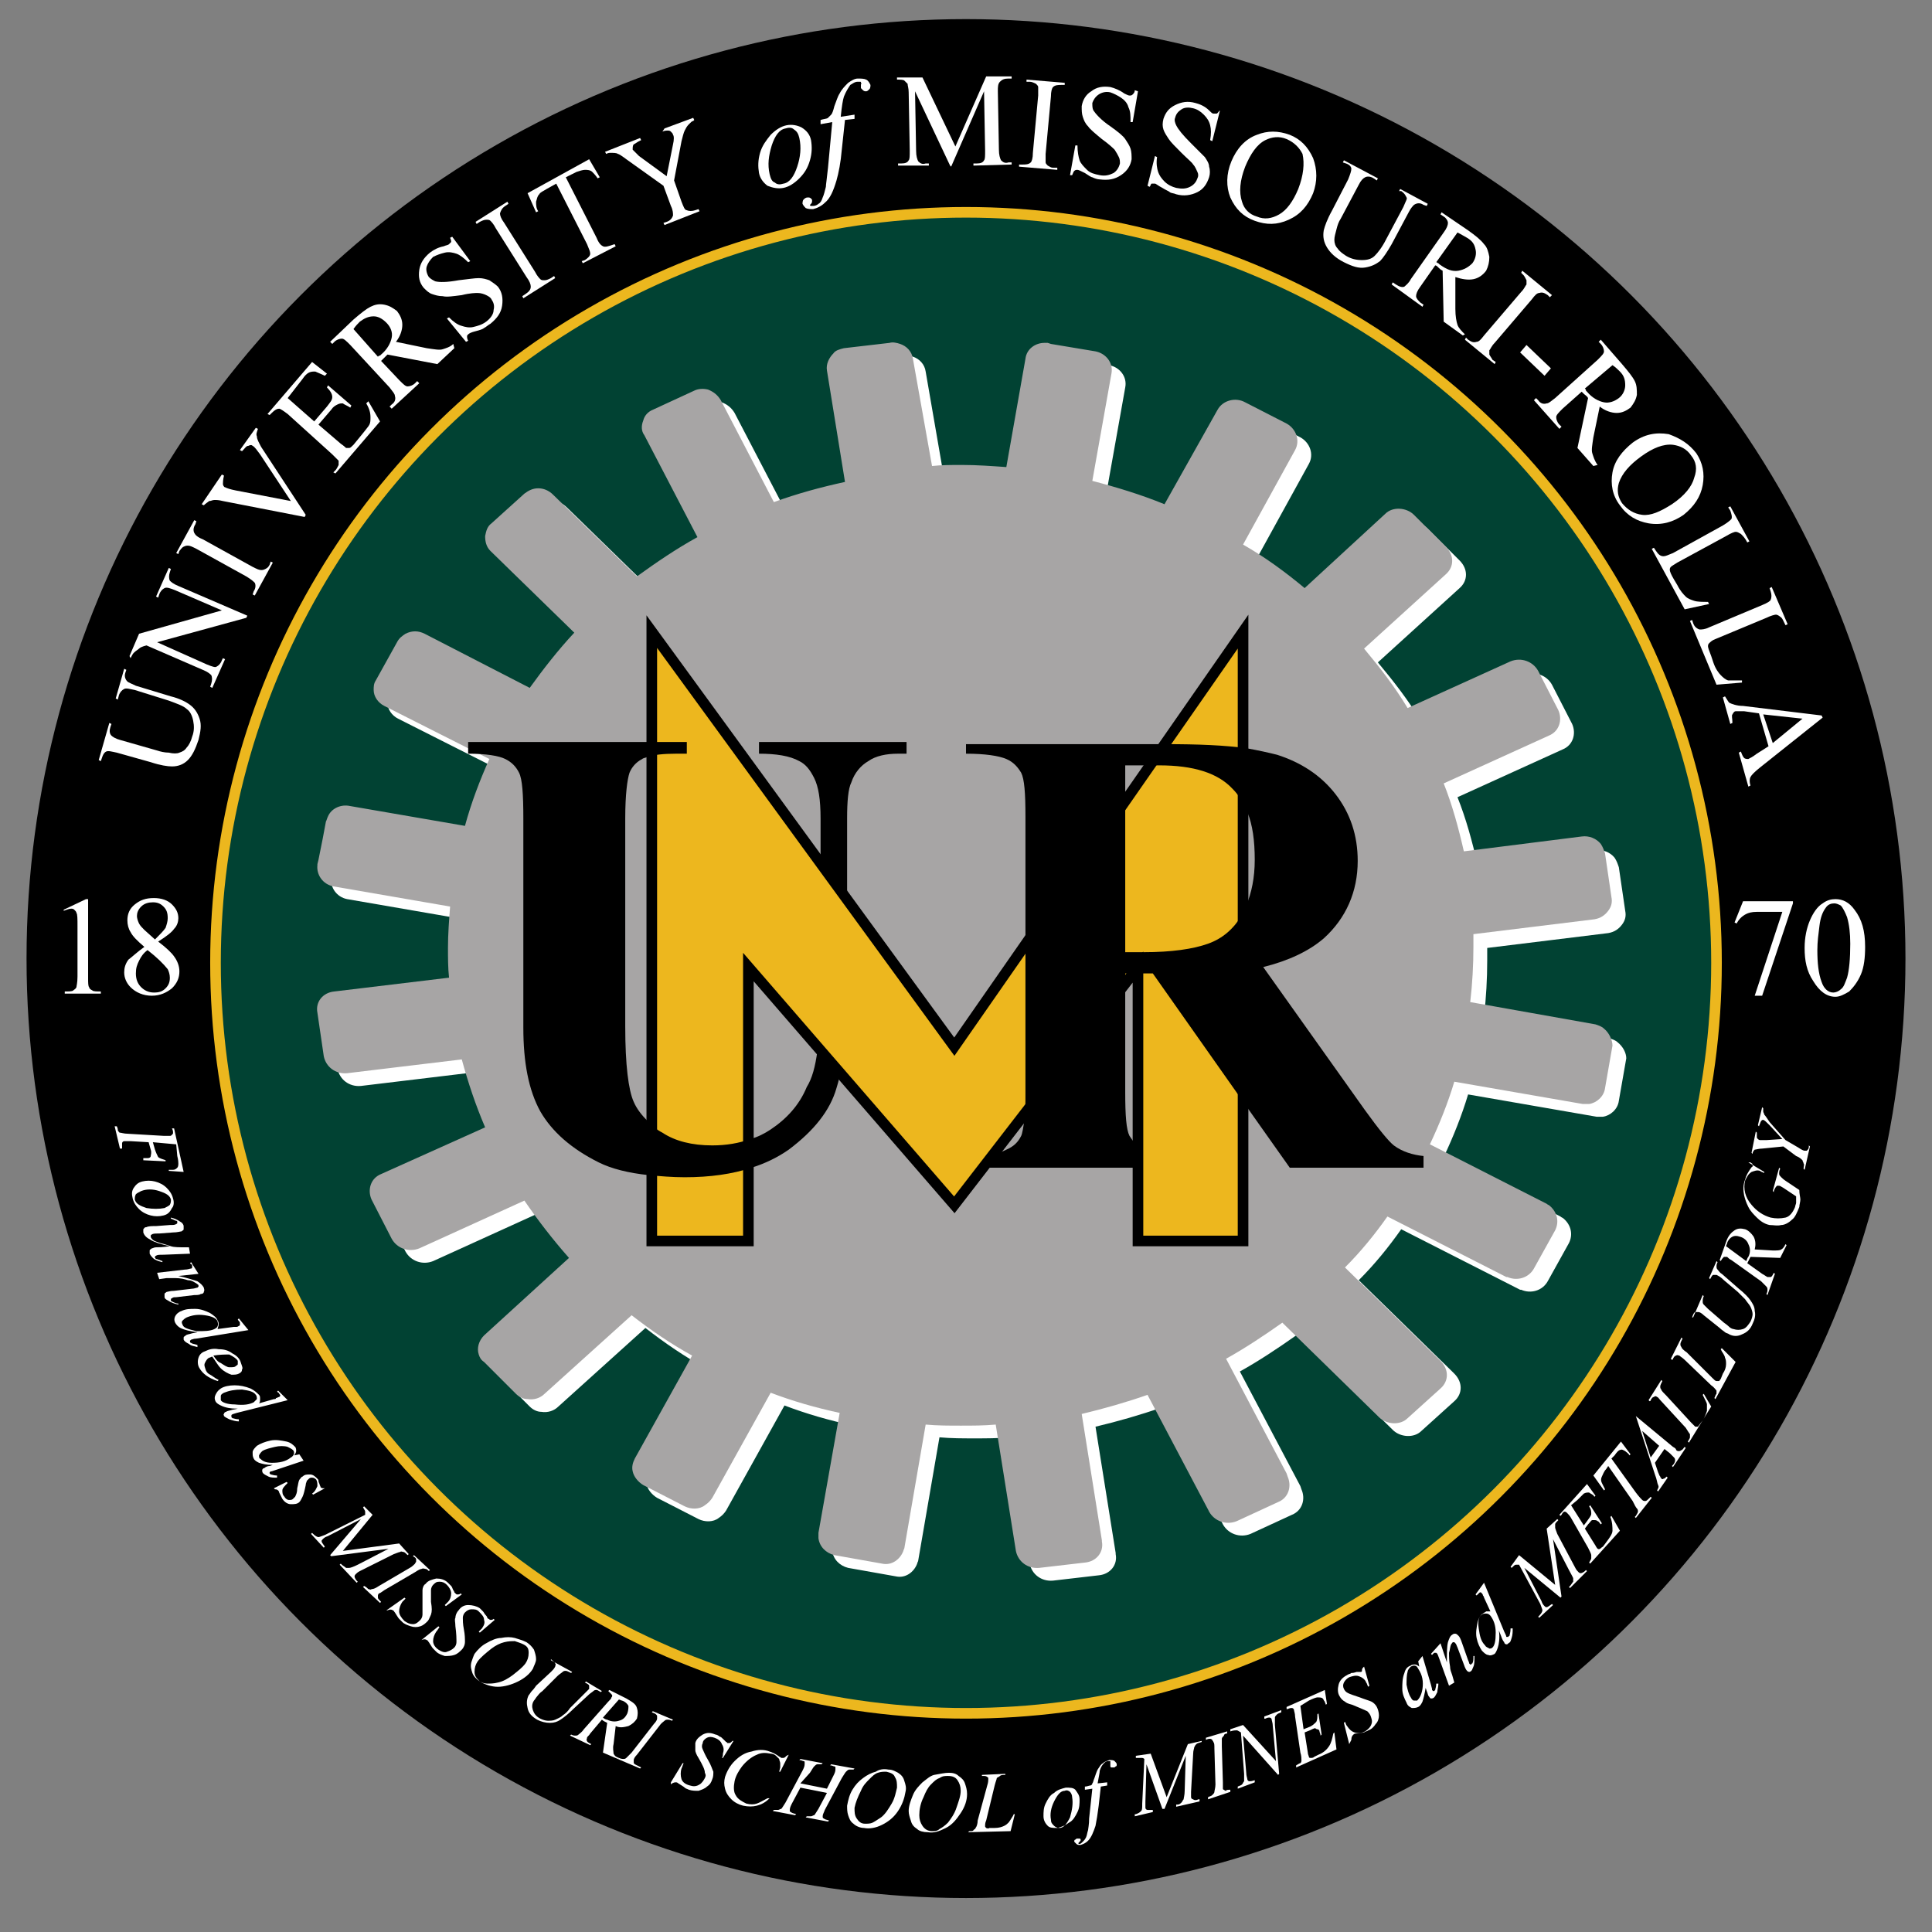 <?xml version="1.0" encoding="utf-8"?>
<!-- Generator: Adobe Illustrator 26.3.1, SVG Export Plug-In . SVG Version: 6.00 Build 0)  -->
<svg version="1.1" xmlns="http://www.w3.org/2000/svg" xmlns:xlink="http://www.w3.org/1999/xlink" x="0px" y="0px"
	 viewBox="0 0 182 182" style="enable-background:new 0 0 182 182;" xml:space="preserve">
<rect x="0" y="0" width="182" height="182" fill="#808080" stroke="none"/>
<style type="text/css">
	.st0{fill:#014233;stroke:#ECB71E;stroke-miterlimit:10;}
	.st1{fill:#FFFFFF;}
	.st2{fill:#A7A5A5;}
	.st3{fill:#EDB71E;stroke:#000000;stroke-miterlimit:10;}
</style>
<g id="Layer_1" xmlns:dc="http://purl.org/dc/elements/1.1/" xmlns:rdf="http://www.w3.org/1999/02/22-rdf-syntax-ns#" xmlns:cc="http://creativecommons.org/ns#">
</g>
<g id="Layer_2">
	<g>
		<g>
			<g>
				<circle cx="91" cy="90.3" r="88.5"/>
				<circle class="st0" cx="91" cy="90.7" r="70.7"/>
			</g>
			<g>
				<g>
					<path class="st1" d="M16.6,107.8l-2.2-0.2l0.2,0.7c0.1,0.3,0.2,0.5,0.3,0.7c0.1,0.1,0.4,0.2,0.7,0.3l0,0.1l-2.1-0.1l0-0.2
						c0.2,0,0.3,0,0.4,0c0.2,0,0.3-0.1,0.3-0.2s0.1-0.3,0-0.6l-0.2-0.7l-1.7-0.1c-0.3,0-0.5,0-0.6,0c-0.1,0-0.2,0.1-0.2,0.2
						c0,0.1,0,0.3,0,0.5l-0.2,0l-0.5-2.1l0.2,0c0.1,0.2,0.1,0.3,0.1,0.4c0.1,0.1,0.1,0.2,0.2,0.2c0.1,0,0.4,0.1,0.7,0.1l3.4,0.2
						c0.3,0,0.5,0,0.6,0c0.1,0,0.1,0,0.2-0.1s0.1-0.1,0.1-0.2c0-0.1,0-0.2-0.1-0.4l0.2,0l0.9,4.1l-1.4-0.1l0-0.1c0.2,0,0.3,0,0.4,0
						c0.2,0,0.3-0.1,0.4-0.2c0.1-0.1,0.1-0.3,0.1-0.4c0-0.1,0-0.3-0.1-0.7L16.6,107.8z"/>
					<path class="st1" d="M15.4,114.5c-0.4,0.1-0.8,0.1-1.2,0c-0.4-0.1-0.8-0.3-1.1-0.6c-0.3-0.3-0.5-0.6-0.6-1
						c-0.1-0.4-0.1-0.7,0.1-1c0.2-0.3,0.4-0.5,0.8-0.6c0.4-0.1,0.8-0.1,1.2,0c0.4,0.1,0.8,0.3,1.1,0.6c0.3,0.3,0.5,0.6,0.6,1
						c0.1,0.3,0.1,0.7-0.1,0.9C16,114.2,15.8,114.4,15.4,114.5z M15.5,113.8c0.2-0.1,0.4-0.2,0.5-0.3c0.1-0.2,0.1-0.3,0.1-0.5
						c-0.1-0.4-0.5-0.6-1.1-0.8c-0.6-0.2-1.2-0.2-1.7,0c-0.2,0.1-0.4,0.2-0.5,0.3c-0.1,0.2-0.1,0.3-0.1,0.5c0.1,0.4,0.5,0.6,1.1,0.8
						C14.4,113.9,15,113.9,15.5,113.8z"/>
					<path class="st1" d="M17.9,118.1l-2.5,0.1c-0.4,0-0.6,0-0.7,0.1c0,0-0.1,0-0.1,0.1c0,0,0,0,0,0.1c0,0,0.1,0.1,0.1,0.1
						c0.1,0,0.3,0.1,0.6,0.2l0,0.1c-0.4-0.1-0.7-0.2-0.9-0.4c-0.1-0.1-0.2-0.2-0.3-0.4c0-0.1,0-0.2,0-0.3c0-0.1,0.1-0.1,0.2-0.2
						c0.1,0,0.2-0.1,0.4-0.1c0.2,0,0.6,0,1.3-0.1c-0.9-0.2-1.5-0.4-1.8-0.6c-0.4-0.2-0.6-0.4-0.7-0.7c0-0.1,0-0.2,0-0.3
						c0.1-0.1,0.1-0.2,0.3-0.2c0.2-0.1,0.5-0.1,0.9-0.1l1.3-0.1c0.3,0,0.5,0,0.6-0.1c0,0,0.1,0,0.1-0.1c0,0,0-0.1,0-0.1
						c0-0.1-0.1-0.1-0.1-0.1c-0.1,0-0.2-0.1-0.5-0.2l0-0.1c0.4,0.1,0.6,0.2,0.9,0.4c0.2,0.1,0.3,0.3,0.3,0.4c0,0.1,0,0.2,0,0.3
						c0,0.1-0.1,0.1-0.2,0.2c-0.1,0-0.4,0.1-0.8,0.1l-1.3,0.1c-0.4,0-0.6,0-0.7,0.1c0,0-0.1,0-0.1,0.1c0,0,0,0.1,0,0.1
						c0,0.1,0.1,0.2,0.2,0.3c0.1,0.1,0.4,0.2,0.7,0.3c0.4,0.1,0.7,0.2,1,0.3c0.3,0.1,0.8,0.1,1.4,0.1l0.3,0L17.9,118.1z"/>
					<path class="st1" d="M18.7,120l-1.9,0.2c0.9,0.2,1.5,0.4,1.8,0.5c0.3,0.2,0.5,0.4,0.6,0.6c0,0.1,0.1,0.2,0,0.4
						c0,0.1-0.1,0.2-0.3,0.2c-0.1,0.1-0.4,0.1-0.6,0.1l-1.7,0.2c-0.2,0-0.3,0-0.4,0.1c0,0-0.1,0-0.1,0.1c0,0,0,0.1,0,0.1
						c0,0,0,0.1,0.1,0.1c0.2,0.1,0.4,0.2,0.6,0.2l0,0.1c-0.4-0.1-0.7-0.2-1-0.4c-0.2-0.1-0.3-0.2-0.3-0.3c0-0.1,0-0.2,0-0.3
						c0-0.1,0.1-0.1,0.2-0.2c0.1,0,0.3-0.1,0.7-0.1l1.7-0.2c0.2,0,0.4-0.1,0.5-0.1c0,0,0.1-0.1,0.1-0.1c0,0,0-0.1,0-0.1
						c0-0.1-0.1-0.1-0.2-0.2c-0.2-0.1-0.4-0.3-0.8-0.3c-0.3-0.1-0.7-0.2-1.2-0.2c-0.3,0-0.5,0-0.8,0l-0.7,0.1l-0.2-0.6l2.6-0.3
						c0.3,0,0.5-0.1,0.6-0.1c0.1,0,0.1-0.1,0.1-0.1s0-0.1,0-0.2c0,0,0-0.1-0.1-0.1l-0.1-0.1l0.1-0.1L18.7,120z"/>
					<path class="st1" d="M23.4,125.3l-4.9,0.8c-0.3,0-0.4,0.1-0.5,0.1c0,0,0,0-0.1,0.1c0,0,0,0.1,0,0.1c0,0,0,0.1,0.1,0.1
						c0.1,0.1,0.3,0.1,0.6,0.2l0,0.2c-0.3-0.1-0.6-0.1-0.8-0.3c-0.2-0.1-0.4-0.2-0.5-0.4c0-0.1,0-0.2,0-0.2c0-0.1,0.1-0.1,0.2-0.2
						c0.1-0.1,0.3-0.1,0.6-0.2l0.5-0.1c-0.7-0.1-1.2-0.2-1.6-0.4c-0.2-0.1-0.4-0.3-0.5-0.5c-0.1-0.2-0.1-0.4,0-0.6
						c0.1-0.2,0.3-0.4,0.6-0.5c0.4-0.2,0.8-0.2,1.3-0.2c0.5,0,1,0.2,1.4,0.4c0.3,0.2,0.6,0.4,0.7,0.7c0.1,0.1,0.1,0.3,0.1,0.4
						c0,0.1-0.1,0.3-0.1,0.4L22,125c0.1,0,0.2,0,0.2,0c0.1,0,0.2,0,0.3-0.1c0.1,0,0.1-0.1,0.1-0.1c0-0.1,0-0.1,0-0.2
						c0-0.1-0.1-0.1-0.2-0.3l0.1-0.1L23.4,125.3z M20.2,125.2c0.2-0.1,0.3-0.2,0.3-0.3c0.1-0.1,0-0.3,0-0.4
						c-0.1-0.3-0.5-0.5-1.2-0.6c-0.7-0.1-1.2,0-1.7,0.2c-0.2,0.1-0.3,0.2-0.4,0.3s-0.1,0.2,0,0.4c0.1,0.3,0.5,0.4,1.3,0.6
						C19.2,125.4,19.8,125.4,20.2,125.2z"/>
					<path class="st1" d="M20,127.8c-0.1,0-0.2,0.1-0.3,0.1c-0.2,0.1-0.3,0.3-0.4,0.5c-0.1,0.2,0,0.4,0.1,0.7
						c0.1,0.2,0.2,0.3,0.4,0.4c0.2,0.1,0.4,0.3,0.8,0.5l-0.1,0.1c-0.9-0.3-1.4-0.7-1.7-1.2c-0.2-0.3-0.2-0.7-0.1-1
						c0.1-0.3,0.3-0.5,0.6-0.6c0.4-0.2,0.8-0.3,1.3-0.2c0.5,0,0.9,0.1,1.3,0.4c0.4,0.2,0.7,0.5,0.8,0.9c0.1,0.3,0.2,0.5,0.1,0.6
						c0,0.2-0.1,0.3-0.3,0.4c-0.2,0.1-0.4,0.1-0.7,0.1c-0.3-0.1-0.7-0.3-1-0.6C20.5,128.6,20.3,128.2,20,127.8z M20.1,127.7
						c0.2,0.3,0.4,0.6,0.7,0.7c0.3,0.2,0.6,0.4,0.8,0.4c0.3,0,0.5,0,0.6-0.1c0.1-0.1,0.2-0.1,0.2-0.2c0-0.1,0-0.2,0-0.3
						c-0.1-0.2-0.4-0.4-0.8-0.6C21.2,127.6,20.7,127.6,20.1,127.7z"/>
					<path class="st1" d="M27.1,131.9l-4.8,1.2c-0.3,0.1-0.4,0.1-0.5,0.2c0,0,0,0,0,0.1c0,0,0,0.1,0,0.1c0,0,0.1,0.1,0.1,0.1
						c0.1,0,0.3,0.1,0.6,0.1l0,0.2c-0.3,0-0.6-0.1-0.9-0.2c-0.2-0.1-0.4-0.2-0.5-0.3c0-0.1-0.1-0.2,0-0.2c0-0.1,0.1-0.2,0.2-0.2
						c0.1-0.1,0.3-0.1,0.6-0.2l0.5-0.1c-0.7,0-1.2-0.1-1.6-0.3c-0.2-0.1-0.4-0.2-0.5-0.4c-0.1-0.2-0.1-0.4,0-0.6
						c0.1-0.2,0.2-0.4,0.5-0.6c0.3-0.2,0.8-0.3,1.3-0.3c0.5,0,1,0.1,1.5,0.3c0.4,0.2,0.6,0.4,0.8,0.6c0.1,0.1,0.1,0.2,0.1,0.4
						c0,0.1,0,0.3-0.1,0.4l1.4-0.4c0.1,0,0.2,0,0.2-0.1c0.1,0,0.2-0.1,0.3-0.1c0,0,0.1-0.1,0.1-0.1c0-0.1,0-0.1-0.1-0.2
						c0-0.1-0.1-0.1-0.2-0.2l0.1-0.1L27.1,131.9z M23.9,132.1c0.1-0.1,0.2-0.2,0.3-0.3c0-0.1,0-0.3-0.1-0.4
						c-0.2-0.3-0.6-0.4-1.3-0.5c-0.7,0-1.2,0.1-1.7,0.3c-0.2,0.1-0.3,0.2-0.3,0.3c0,0.1,0,0.2,0,0.4c0.1,0.2,0.6,0.4,1.3,0.4
						C23,132.4,23.5,132.3,23.9,132.1z"/>
					<path class="st1" d="M28.6,137.6l-2.7,0.9l-0.3,0.1c0,0-0.1,0-0.1,0c0,0-0.1,0.1-0.1,0.1c0,0,0,0.1,0,0.1c0,0,0.1,0.1,0.1,0.1
						c0.1,0,0.3,0.1,0.6,0.1l0,0.2c-0.3,0-0.6,0-0.8-0.1c-0.2-0.1-0.4-0.2-0.5-0.3c-0.1-0.1-0.1-0.2-0.1-0.3c0-0.1,0.1-0.2,0.2-0.2
						c0.1-0.1,0.3-0.2,0.5-0.2l0.3-0.1c-0.6,0-1-0.1-1.3-0.2c-0.2-0.1-0.4-0.2-0.5-0.4c-0.1-0.2-0.1-0.3-0.1-0.6
						c0-0.2,0.2-0.4,0.4-0.6c0.3-0.2,0.8-0.4,1.3-0.5c0.5-0.1,1,0,1.5,0.1c0.4,0.1,0.6,0.3,0.8,0.5c0.1,0.1,0.1,0.3,0.1,0.4
						c0,0.1-0.1,0.3-0.2,0.4l0.5-0.1L28.6,137.6z M27.6,136.6c-0.1-0.1-0.3-0.2-0.5-0.3c-0.3-0.1-0.8-0.1-1.2,0s-0.9,0.2-1.2,0.4
						c-0.1,0.1-0.2,0.2-0.3,0.4c0,0.1,0,0.3,0.1,0.3c0.2,0.2,0.5,0.4,1.1,0.4c0.7,0,1.3-0.1,1.8-0.5c0.2-0.1,0.3-0.3,0.3-0.4
						C27.7,136.8,27.7,136.7,27.6,136.6z"/>
					<path class="st1" d="M30.6,140.2l-1.1,0.6l-0.1-0.1c0.3-0.2,0.4-0.5,0.5-0.7c0-0.2,0-0.4-0.1-0.6c-0.1-0.1-0.2-0.2-0.4-0.2
						c-0.1,0-0.2,0-0.3,0.1c-0.1,0.1-0.1,0.1-0.2,0.2c0,0.1-0.1,0.2-0.1,0.4c-0.1,0.5-0.2,0.9-0.3,1.1c-0.1,0.2-0.2,0.4-0.3,0.5
						c-0.2,0.2-0.5,0.2-0.8,0.2c-0.3,0-0.6-0.2-0.8-0.5c-0.1-0.2-0.2-0.4-0.3-0.6c0-0.1-0.1-0.2-0.1-0.2c-0.1-0.1-0.2-0.1-0.3-0.1
						l-0.1-0.1l1.2-0.6l0.1,0.1c-0.3,0.3-0.5,0.5-0.5,0.7c0,0.2,0,0.4,0.2,0.6c0.1,0.2,0.3,0.3,0.4,0.3c0.2,0,0.3,0,0.4-0.1
						c0.1-0.1,0.1-0.1,0.2-0.2c0.1-0.2,0.2-0.4,0.2-0.8c0.1-0.4,0.1-0.6,0.2-0.8c0.1-0.1,0.2-0.3,0.3-0.3c0.2-0.2,0.4-0.2,0.7-0.2
						c0.3,0,0.5,0.2,0.7,0.4c0.1,0.1,0.1,0.1,0.1,0.2c0,0,0,0.1,0.1,0.3c0,0.1,0.1,0.2,0.1,0.3c0.1,0.1,0.2,0.1,0.3,0.1L30.6,140.2z
						"/>
					<path class="st1" d="M35.1,142.7l-2.8,3.4l5.3-0.7l0.9,1l-0.1,0.1c-0.2-0.2-0.3-0.3-0.4-0.3c-0.1,0-0.2-0.1-0.3,0
						c-0.1,0-0.3,0.1-0.6,0.2l-3.2,1.6c-0.2,0.1-0.3,0.2-0.4,0.3c-0.1,0.1-0.1,0.2-0.1,0.2c0,0.1,0.1,0.3,0.2,0.4l0.1,0.1l-0.1,0.1
						l-1.6-1.7l0.1-0.1l0.1,0.1c0.1,0.1,0.3,0.2,0.4,0.3c0.1,0,0.2,0,0.3,0c0.1,0,0.4-0.1,0.8-0.3l2.9-1.5l-5.4,0.7l-0.1-0.1
						l2.9-3.4l-3.1,1.6c-0.3,0.1-0.4,0.2-0.5,0.3c-0.1,0.1-0.1,0.1-0.1,0.2c0,0.1,0.1,0.2,0.3,0.5l-0.1,0.1l-1.2-1.3l0.1-0.1
						l0.1,0.1c0.2,0.2,0.4,0.3,0.5,0.3c0.1,0,0.3-0.1,0.6-0.2l3.8-1.9c0-0.1,0-0.2,0-0.3c0-0.1-0.1-0.2-0.2-0.4l0.1-0.1L35.1,142.7z
						"/>
					<path class="st1" d="M35.9,150.9l-0.1,0.1l-1.6-1.5l0.1-0.1c0.2,0.1,0.3,0.2,0.4,0.3c0.1,0,0.2,0.1,0.3,0
						c0.2,0,0.4-0.1,0.7-0.3l2.9-1.7c0.2-0.1,0.4-0.3,0.5-0.4c0-0.1,0.1-0.1,0.1-0.2c0-0.1,0-0.1,0-0.2c0-0.1-0.1-0.2-0.3-0.3
						l0.1-0.1l1.5,1.4l-0.1,0.1c-0.1-0.1-0.2-0.2-0.3-0.2c-0.1,0-0.2-0.1-0.4,0c-0.1,0-0.3,0.1-0.6,0.3l-2.9,1.7
						c-0.3,0.2-0.4,0.3-0.5,0.3c0,0-0.1,0.1-0.1,0.2c0,0.1,0,0.1,0,0.2C35.6,150.6,35.7,150.7,35.9,150.9z"/>
					<path class="st1" d="M36.4,151.7l1.7-1.2l0.1,0.1c-0.1,0.1-0.3,0.3-0.3,0.3c-0.2,0.3-0.3,0.6-0.3,0.9c0,0.3,0.2,0.6,0.5,0.9
						c0.3,0.2,0.5,0.3,0.8,0.3c0.3,0,0.5-0.2,0.7-0.4c0.1-0.1,0.2-0.3,0.2-0.5c0-0.2,0-0.8,0-1.5c0-0.4,0-0.6,0-0.8
						c0-0.2,0.1-0.5,0.3-0.6c0.2-0.3,0.6-0.4,1-0.5c0.4,0,0.8,0.1,1.1,0.4c0.1,0.1,0.2,0.2,0.3,0.3c0.1,0.1,0.1,0.2,0.2,0.4
						c0.1,0.1,0.1,0.2,0.1,0.2c0,0,0.1,0.1,0.1,0.1c0.1,0.1,0.1,0.1,0.2,0.1c0.1,0,0.2,0,0.3-0.1l0.1,0.1l-1.5,1.1l-0.1-0.1
						c0.1-0.1,0.2-0.2,0.3-0.3c0.2-0.2,0.3-0.5,0.3-0.8s-0.2-0.6-0.4-0.8c-0.2-0.2-0.4-0.3-0.7-0.3s-0.4,0.1-0.6,0.3
						c-0.1,0.1-0.2,0.3-0.2,0.5c0,0.2,0,0.6,0,1.1c0.1,0.6,0.1,0.9,0,1.2c-0.1,0.2-0.2,0.5-0.3,0.6c-0.2,0.2-0.4,0.4-0.7,0.5
						c-0.3,0.1-0.6,0.1-0.9,0c-0.3-0.1-0.6-0.2-0.8-0.4c-0.1-0.1-0.2-0.2-0.3-0.3c-0.1-0.1-0.2-0.3-0.4-0.6
						c-0.1-0.1-0.1-0.2-0.2-0.2c-0.1-0.1-0.3-0.1-0.5,0L36.4,151.7z"/>
					<path class="st1" d="M39.7,154.5l1.6-1.3l0.1,0.1c-0.1,0.1-0.2,0.3-0.3,0.4c-0.2,0.3-0.3,0.6-0.3,0.9c0,0.3,0.2,0.6,0.5,0.8
						c0.3,0.2,0.6,0.3,0.8,0.2c0.3-0.1,0.5-0.2,0.7-0.4c0.1-0.1,0.2-0.3,0.2-0.5c0-0.3,0-0.8-0.1-1.5c0-0.4-0.1-0.6,0-0.8
						c0-0.2,0.1-0.5,0.3-0.7c0.2-0.3,0.5-0.5,0.9-0.5c0.4,0,0.8,0.1,1.1,0.3c0.1,0.1,0.2,0.2,0.3,0.3c0.1,0.1,0.1,0.2,0.3,0.4
						c0.1,0.1,0.1,0.2,0.1,0.2c0,0,0.1,0.1,0.1,0.1c0.1,0,0.1,0.1,0.2,0.1c0.1,0,0.2,0,0.3-0.1l0.1,0.1l-1.4,1.2l-0.1-0.1
						c0.1-0.1,0.2-0.2,0.3-0.3c0.2-0.3,0.3-0.5,0.2-0.8c0-0.3-0.2-0.5-0.5-0.8c-0.2-0.2-0.4-0.2-0.7-0.2c-0.2,0-0.4,0.1-0.6,0.3
						c-0.1,0.1-0.2,0.3-0.2,0.5c0,0.2,0,0.6,0.1,1.1c0.1,0.5,0.1,0.9,0.1,1.2c0,0.2-0.1,0.5-0.3,0.7c-0.2,0.2-0.4,0.4-0.7,0.5
						c-0.3,0.1-0.6,0.1-0.9,0.1c-0.3-0.1-0.6-0.2-0.8-0.4c-0.1-0.1-0.2-0.2-0.3-0.3c-0.1-0.1-0.2-0.3-0.4-0.6
						c-0.1-0.1-0.1-0.2-0.2-0.2c-0.1-0.1-0.3-0.1-0.5,0L39.7,154.5z"/>
					<path class="st1" d="M49.6,154.7c0.3,0.2,0.5,0.4,0.7,0.7c0.1,0.3,0.2,0.6,0.2,0.9c0,0.3-0.2,0.6-0.3,0.9
						c-0.3,0.5-0.8,0.9-1.4,1.2c-0.6,0.3-1.3,0.5-1.9,0.5c-0.6,0-1.2-0.2-1.7-0.5c-0.3-0.2-0.6-0.5-0.7-0.8c-0.1-0.3-0.2-0.6-0.1-1
						c0.1-0.3,0.2-0.6,0.3-0.8c0.3-0.4,0.7-0.8,1.1-1c0.5-0.3,1-0.5,1.4-0.5c0.5-0.1,0.9-0.1,1.3,0
						C48.8,154.4,49.2,154.5,49.6,154.7z M49.3,154.9c-0.2-0.1-0.5-0.2-0.8-0.3c-0.3,0-0.6,0-1,0.1c-0.4,0.1-0.8,0.3-1.2,0.6
						c-0.5,0.4-1,0.8-1.3,1.2c-0.2,0.3-0.3,0.6-0.3,1c0,0.4,0.2,0.6,0.5,0.9c0.2,0.1,0.4,0.2,0.7,0.2c0.3,0,0.6,0,1-0.1
						c0.5-0.1,1-0.4,1.4-0.7c0.5-0.4,0.9-0.7,1.2-1.1c0.2-0.3,0.3-0.6,0.3-1S49.7,155.1,49.3,154.9z"/>
					<path class="st1" d="M51.9,156.4l2,1.1l-0.1,0.1c-0.2-0.1-0.4-0.2-0.5-0.2c-0.1,0-0.2,0-0.3,0.1c-0.1,0.1-0.3,0.2-0.5,0.4
						l-1.4,1.4c-0.3,0.2-0.4,0.4-0.5,0.5c-0.1,0.1-0.2,0.3-0.3,0.4c-0.2,0.3-0.2,0.6-0.1,0.9c0.1,0.3,0.3,0.6,0.7,0.8
						c0.2,0.1,0.5,0.2,0.7,0.2c0.2,0,0.5,0,0.7-0.1c0.2-0.1,0.5-0.2,0.7-0.4c0.3-0.2,0.5-0.4,0.7-0.7l1.2-1.2
						c0.3-0.3,0.5-0.5,0.6-0.6c0-0.1,0-0.2,0-0.3c0-0.1-0.2-0.2-0.4-0.3l0.1-0.1l1.5,0.9l-0.1,0.1c-0.2-0.1-0.3-0.2-0.4-0.2
						c-0.1,0-0.2,0-0.3,0.1c-0.1,0.1-0.3,0.2-0.5,0.4L54,161c-0.5,0.5-0.9,0.8-1.2,1c-0.3,0.2-0.6,0.3-1,0.3c-0.4,0-0.8-0.1-1.2-0.3
						c-0.5-0.3-0.8-0.6-0.9-1.1c-0.1-0.4-0.1-0.8,0.1-1.2c0.1-0.1,0.2-0.3,0.3-0.4c0.1-0.1,0.2-0.2,0.4-0.5l1.4-1.3
						c0.2-0.2,0.3-0.3,0.4-0.5c0-0.1,0.1-0.2,0-0.3c0-0.1-0.2-0.2-0.4-0.4L51.9,156.4z"/>
					<path class="st1" d="M56.8,165.1l0.4-2.8c-0.2-0.1-0.4-0.2-0.5-0.3l-1.1,1.3c-0.1,0.2-0.3,0.3-0.3,0.4c0,0.1-0.1,0.2,0,0.3
						c0,0.1,0.2,0.2,0.4,0.3l-0.1,0.1l-1.9-0.9l0.1-0.1c0.2,0.1,0.3,0.1,0.4,0.1c0.1,0,0.2,0,0.3-0.1c0.1-0.1,0.3-0.2,0.5-0.5
						l2.3-2.6c0.2-0.2,0.3-0.3,0.3-0.4c0.1-0.1,0.1-0.2,0-0.3c-0.1-0.1-0.2-0.2-0.3-0.3l0.1-0.1l1.6,0.8c0.5,0.3,0.9,0.5,1,0.9
						c0.1,0.3,0.1,0.6,0,1c-0.2,0.3-0.4,0.5-0.8,0.7c-0.4,0.1-0.8,0.2-1.2,0l-0.2,1.7c-0.1,0.4,0,0.7,0,0.9c0.1,0.2,0.2,0.3,0.5,0.4
						l-0.1,0.1L56.8,165.1z M56.8,161.8c0.1,0.1,0.3,0.2,0.4,0.2c0.4,0.2,0.8,0.2,1.1,0.1c0.4-0.1,0.6-0.3,0.8-0.7
						c0.1-0.3,0.1-0.5,0.1-0.7c-0.1-0.2-0.3-0.4-0.6-0.5c-0.1,0-0.2-0.1-0.3-0.1L56.8,161.8z"/>
					<path class="st1" d="M60.4,166.5l-0.1,0.1l-2.1-0.9l0.1-0.1c0.2,0.1,0.4,0.1,0.4,0.1c0.1,0,0.2,0,0.3-0.1
						c0.1-0.1,0.3-0.3,0.5-0.5l2.1-2.7c0.2-0.2,0.3-0.4,0.3-0.5c0-0.1,0-0.1,0-0.2c0-0.1,0-0.1-0.1-0.2c-0.1-0.1-0.2-0.1-0.4-0.2
						l0.1-0.1l1.9,0.8l-0.1,0.1c-0.2-0.1-0.3-0.1-0.4-0.1c-0.1,0-0.2,0-0.3,0.1c-0.1,0.1-0.3,0.2-0.5,0.5l-2.1,2.7
						c-0.2,0.2-0.3,0.4-0.3,0.5c0,0.1,0,0.1,0,0.2c0,0.1,0,0.1,0.1,0.2C60,166.3,60.2,166.4,60.4,166.5z"/>
					<path class="st1" d="M63.2,167.9l1.1-1.8l0.1,0c-0.1,0.2-0.1,0.3-0.2,0.5c-0.1,0.3-0.1,0.7,0,1c0.1,0.3,0.4,0.5,0.8,0.6
						c0.3,0.1,0.6,0.1,0.9-0.1c0.2-0.1,0.4-0.4,0.5-0.6c0.1-0.2,0.1-0.3,0-0.5c0-0.3-0.2-0.7-0.6-1.4c-0.2-0.3-0.3-0.6-0.3-0.7
						c0-0.2,0-0.5,0-0.7c0.1-0.4,0.4-0.6,0.7-0.8c0.4-0.2,0.7-0.2,1.2,0c0.1,0,0.3,0.1,0.4,0.2c0.1,0,0.2,0.1,0.4,0.3
						c0.1,0.1,0.2,0.2,0.2,0.2c0,0,0.1,0,0.1,0.1c0.1,0,0.1,0,0.2,0c0.1,0,0.2-0.1,0.3-0.2l0.1,0l-1,1.6l-0.1,0
						c0.1-0.1,0.1-0.3,0.1-0.4c0.1-0.3,0.1-0.6-0.1-0.9c-0.1-0.3-0.4-0.5-0.7-0.6c-0.3-0.1-0.5-0.1-0.7,0c-0.2,0.1-0.4,0.3-0.4,0.5
						c-0.1,0.2-0.1,0.4,0,0.6c0.1,0.2,0.2,0.5,0.5,1c0.3,0.5,0.4,0.9,0.5,1.1c0,0.2,0,0.5-0.1,0.7c-0.1,0.3-0.2,0.5-0.5,0.7
						c-0.2,0.2-0.5,0.3-0.8,0.4c-0.3,0-0.6,0-0.9-0.1c-0.2-0.1-0.3-0.1-0.4-0.2c-0.1-0.1-0.3-0.2-0.6-0.4c-0.1-0.1-0.2-0.1-0.2-0.1
						c-0.1,0-0.3,0-0.5,0.2L63.2,167.9z"/>
					<path class="st1" d="M74.3,165.3l-0.8,1.6l-0.1,0l0.1-0.4c0-0.2,0-0.3,0-0.4c0-0.1-0.1-0.3-0.1-0.4c-0.1-0.1-0.2-0.2-0.3-0.3
						c-0.1-0.1-0.3-0.2-0.5-0.2c-0.5-0.1-0.9-0.1-1.3,0.1c-0.5,0.2-1,0.6-1.4,1.1c-0.3,0.4-0.6,0.9-0.7,1.4c-0.1,0.5-0.1,1,0.1,1.3
						c0.2,0.4,0.6,0.6,1,0.8c0.4,0.1,0.7,0.1,1,0c0.3-0.1,0.6-0.3,1-0.5l0.2,0c-0.4,0.4-0.8,0.6-1.2,0.7c-0.4,0.1-0.8,0.1-1.3,0
						c-0.4-0.1-0.8-0.3-1.1-0.6c-0.3-0.3-0.5-0.6-0.6-1c-0.1-0.4-0.1-0.7,0-1.1c0.2-0.6,0.5-1.1,0.9-1.5c0.5-0.5,1-0.8,1.6-0.9
						c0.6-0.2,1.2-0.2,1.7,0c0.3,0.1,0.5,0.2,0.8,0.4c0.1,0.1,0.2,0.1,0.3,0.2c0.1,0,0.1,0,0.2,0c0.1,0,0.2-0.1,0.3-0.2L74.3,165.3z
						"/>
					<path class="st1" d="M75.4,168l2.5,0.5l0.6-1.2c0.1-0.2,0.2-0.4,0.2-0.6c0-0.1,0-0.1,0-0.2c0-0.1-0.1-0.1-0.1-0.1
						c-0.1,0-0.2-0.1-0.4-0.1l0.1-0.1l2.2,0.4l-0.1,0.1c-0.2,0-0.3,0-0.4,0c-0.1,0-0.2,0.1-0.3,0.2c-0.1,0.1-0.2,0.3-0.4,0.6l-1.6,3
						c-0.1,0.3-0.2,0.4-0.2,0.6c0,0.1,0,0.2,0.1,0.2c0.1,0.1,0.2,0.1,0.5,0.2l-0.1,0.1l-2.1-0.4l0.1-0.1c0.2,0,0.3,0,0.4,0
						c0.1,0,0.2-0.1,0.3-0.1c0.1-0.1,0.2-0.3,0.4-0.6l0.8-1.5l-2.5-0.5l-0.8,1.5c-0.1,0.2-0.2,0.4-0.2,0.6c0,0.1,0,0.2,0.1,0.2
						c0.1,0.1,0.2,0.1,0.5,0.2l-0.1,0.1l-2.1-0.4l0.1-0.1c0.2,0,0.3,0,0.4,0c0.1,0,0.2-0.1,0.3-0.1c0.1-0.1,0.2-0.3,0.4-0.6l1.6-3
						c0.1-0.2,0.2-0.4,0.2-0.6c0-0.1,0-0.1,0-0.2c0-0.1-0.1-0.1-0.1-0.1c-0.1,0-0.2-0.1-0.4-0.1l0.1-0.1l2.1,0.4l-0.1,0.1
						c-0.2,0-0.3,0-0.4,0c-0.1,0-0.2,0.1-0.3,0.2c-0.1,0.1-0.2,0.3-0.4,0.6L75.4,168z"/>
					<path class="st1" d="M83.7,166.7c0.4,0,0.7,0.2,0.9,0.3c0.3,0.2,0.5,0.4,0.6,0.8c0.1,0.3,0.2,0.6,0.1,1
						c-0.1,0.6-0.3,1.2-0.7,1.8c-0.4,0.6-0.9,1-1.5,1.3c-0.6,0.3-1.2,0.4-1.7,0.3c-0.4,0-0.8-0.2-1-0.4c-0.3-0.2-0.4-0.5-0.5-0.8
						c-0.1-0.3-0.1-0.6-0.1-0.9c0.1-0.5,0.2-1,0.5-1.5c0.3-0.5,0.6-0.8,1-1.1c0.4-0.3,0.8-0.5,1.2-0.6
						C82.8,166.7,83.2,166.6,83.7,166.7z M83.5,166.9c-0.3,0-0.5,0-0.8,0.1s-0.5,0.3-0.8,0.6c-0.3,0.3-0.6,0.6-0.8,1.1
						c-0.3,0.6-0.5,1.1-0.6,1.6c0,0.4,0,0.7,0.2,1c0.2,0.3,0.4,0.5,0.8,0.5c0.2,0,0.5,0,0.7-0.1c0.2-0.1,0.5-0.3,0.8-0.5
						c0.4-0.3,0.7-0.8,1-1.3c0.3-0.5,0.4-1.1,0.5-1.5c0-0.4,0-0.7-0.2-1C84.2,167.1,83.9,167,83.5,166.9z"/>
					<path class="st1" d="M89.4,167c0.4,0,0.7,0.1,0.9,0.3c0.3,0.2,0.5,0.4,0.6,0.7c0.1,0.3,0.2,0.6,0.2,1c0,0.6-0.2,1.2-0.6,1.8
						c-0.4,0.6-0.8,1.1-1.4,1.4c-0.6,0.3-1.1,0.5-1.7,0.4c-0.4,0-0.8-0.1-1-0.3c-0.3-0.2-0.5-0.4-0.6-0.8c-0.1-0.3-0.2-0.6-0.2-0.9
						c0-0.5,0.2-1,0.4-1.5s0.6-0.9,0.9-1.2c0.4-0.3,0.7-0.6,1.1-0.7C88.6,167.1,89,167,89.4,167z M89.3,167.3c-0.3,0-0.5,0-0.8,0.2
						c-0.3,0.1-0.5,0.3-0.8,0.6c-0.3,0.3-0.5,0.7-0.7,1.2c-0.3,0.6-0.4,1.2-0.4,1.7c0,0.4,0.1,0.7,0.3,1c0.2,0.3,0.5,0.5,0.9,0.5
						c0.2,0,0.5,0,0.7-0.2c0.2-0.1,0.5-0.3,0.8-0.6c0.3-0.4,0.6-0.8,0.8-1.4c0.2-0.6,0.4-1.1,0.4-1.6c0-0.4-0.1-0.7-0.3-1
						C90,167.4,89.7,167.3,89.3,167.3z"/>
					<path class="st1" d="M95.2,172.5l-4,0.1l0.1-0.1c0.2,0,0.4,0,0.4-0.1c0.1-0.1,0.2-0.1,0.2-0.2c0.1-0.1,0.2-0.4,0.2-0.7l0.9-3.3
						c0.1-0.3,0.1-0.5,0.1-0.6c0-0.1,0-0.2-0.1-0.2c-0.1-0.1-0.2-0.1-0.4-0.1c0,0-0.1,0-0.1,0l0-0.1l2.2-0.1l0,0.1
						c-0.2,0-0.4,0-0.5,0.1c-0.1,0.1-0.2,0.1-0.3,0.2c0,0.1-0.1,0.3-0.2,0.7l-0.8,3.3c-0.1,0.2-0.1,0.4-0.1,0.5c0,0.1,0,0.1,0.1,0.2
						c0,0,0.2,0.1,0.3,0l0.5,0c0.4,0,0.7-0.1,0.9-0.2c0.2-0.1,0.3-0.2,0.4-0.3c0.1-0.1,0.2-0.3,0.4-0.6l0.1-0.2l0.1,0L95.2,172.5z"
						/>
					<path class="st1" d="M101.7,169.5c0,0.4,0,0.8-0.2,1.2c-0.2,0.4-0.4,0.8-0.8,1c-0.4,0.3-0.7,0.4-1.1,0.5c-0.4,0-0.7,0-0.9-0.2
						s-0.4-0.5-0.4-0.9c0-0.4,0-0.8,0.2-1.2c0.2-0.4,0.4-0.8,0.8-1c0.3-0.3,0.7-0.4,1.1-0.5c0.4,0,0.7,0,0.9,0.2
						C101.5,168.9,101.7,169.1,101.7,169.5z M101,169.3c0-0.2-0.1-0.4-0.2-0.5c-0.1-0.1-0.3-0.2-0.5-0.1c-0.4,0-0.7,0.4-1,1
						c-0.3,0.6-0.4,1.2-0.3,1.7c0,0.3,0.1,0.4,0.3,0.6c0.1,0.1,0.3,0.2,0.5,0.2c0.4,0,0.7-0.4,1-1C101,170.5,101.1,169.9,101,169.3z
						"/>
					<path class="st1" d="M104.3,167.9l0,0.3l-0.6,0.1l-0.2,1.8c-0.1,0.8-0.2,1.4-0.3,1.9c-0.2,0.6-0.4,1.1-0.7,1.4
						c-0.2,0.2-0.4,0.3-0.7,0.4c-0.2,0-0.3,0-0.4-0.1c-0.1-0.1-0.1-0.1-0.2-0.2c0-0.1,0-0.2,0.1-0.2c0.1-0.1,0.1-0.1,0.2-0.1
						c0.1,0,0.1,0,0.2,0c0.1,0,0.1,0.1,0.1,0.1c0,0.1,0,0.1-0.1,0.2c0,0-0.1,0.1-0.1,0.1c0,0,0,0,0,0.1c0,0,0.1,0,0.1,0
						c0.1,0,0.2-0.1,0.3-0.2c0.1-0.1,0.2-0.2,0.3-0.4c0.1-0.2,0.1-0.4,0.2-0.7c0-0.1,0.1-0.5,0.1-1.1l0.3-2.8l-0.7,0.1l0-0.3
						c0.2,0,0.4-0.1,0.5-0.1c0.1,0,0.2-0.1,0.2-0.2c0.1-0.1,0.1-0.3,0.2-0.5c0.1-0.3,0.2-0.6,0.3-0.8c0.2-0.3,0.3-0.5,0.5-0.6
						c0.2-0.2,0.4-0.2,0.6-0.3c0.2,0,0.4,0,0.5,0.1c0.1,0.1,0.2,0.2,0.2,0.3c0,0.1,0,0.2-0.1,0.2c-0.1,0.1-0.1,0.1-0.2,0.1
						c-0.1,0-0.2,0-0.2,0c-0.1,0-0.1-0.1-0.1-0.2c0,0,0-0.1,0-0.2c0-0.1,0-0.1,0-0.1c0,0,0-0.1,0-0.1c0,0-0.1,0-0.2,0
						c-0.2,0-0.3,0.1-0.4,0.2c-0.2,0.2-0.3,0.4-0.4,0.7c0,0.2-0.1,0.6-0.2,1.2L104.3,167.9z"/>
					<path class="st1" d="M108.4,165.2l1.5,4.1l2-5l1.3-0.3l0,0.1c-0.3,0.1-0.4,0.1-0.5,0.2c-0.1,0.1-0.1,0.1-0.2,0.3
						c0,0.1-0.1,0.3-0.1,0.6l-0.2,3.6c0,0.2,0,0.4,0,0.5c0,0.1,0.1,0.2,0.2,0.2c0.1,0.1,0.3,0.1,0.5,0l0.1,0v0.2l-2.2,0.5l0-0.2
						l0.1,0c0.2,0,0.3-0.1,0.4-0.2c0.1-0.1,0.1-0.2,0.2-0.3c0-0.1,0.1-0.4,0.1-0.8l0.1-3.3l-2,5l-0.2,0l-1.5-4.2l-0.1,3.5
						c0,0.3,0,0.5,0,0.6c0,0.1,0.1,0.2,0.2,0.2c0.1,0,0.3,0,0.5,0l0,0.2l-1.7,0.4l0-0.2l0.1,0c0.3-0.1,0.4-0.2,0.5-0.3
						c0.1-0.1,0.1-0.3,0.1-0.7l0.2-4.2c-0.1-0.1-0.2-0.1-0.3-0.1c-0.1,0-0.2,0-0.5,0l0-0.2L108.4,165.2z"/>
					<path class="st1" d="M115.9,168.6l0,0.2l-2.1,0.7l0-0.2c0.2-0.1,0.3-0.1,0.4-0.2c0.1-0.1,0.2-0.2,0.2-0.3
						c0-0.1,0.1-0.4,0.1-0.7l-0.1-3.4c0-0.3,0-0.5-0.1-0.6c0-0.1-0.1-0.1-0.1-0.2c0,0-0.1-0.1-0.2-0.1s-0.2,0-0.4,0.1l0-0.2l2-0.6
						l0,0.2c-0.2,0-0.3,0.1-0.3,0.2c-0.1,0.1-0.2,0.2-0.2,0.3c0,0.1,0,0.3,0,0.7l0.1,3.4c0,0.3,0,0.5,0,0.6c0,0.1,0.1,0.1,0.1,0.1
						c0,0,0.1,0.1,0.2,0.1C115.5,168.6,115.7,168.6,115.9,168.6z"/>
					<path class="st1" d="M117.1,162.5l3.1,3.4l-0.3-3.3c0-0.3-0.1-0.5-0.1-0.6c0-0.1-0.1-0.2-0.2-0.2s-0.2,0-0.4,0.1
						c0,0-0.1,0-0.1,0l0-0.2l1.6-0.6l0,0.2c-0.2,0.1-0.3,0.1-0.4,0.2c-0.1,0.1-0.2,0.2-0.2,0.3c0,0.1,0,0.4,0,0.7l0.4,4.6l-0.1,0.1
						l-3.3-3.7l0.3,3.5c0,0.3,0.1,0.5,0.1,0.6c0,0.1,0.1,0.2,0.2,0.2c0.1,0,0.2,0,0.5-0.1l0,0.2l-1.6,0.6l0-0.2
						c0.2-0.1,0.3-0.1,0.4-0.2c0.1-0.1,0.1-0.2,0.2-0.3c0-0.1,0-0.4,0-0.7l-0.3-3.9c-0.2-0.1-0.3-0.2-0.4-0.2c-0.1,0-0.3,0-0.6,0.1
						l0-0.2L117.1,162.5z"/>
					<path class="st1" d="M122.5,160.7l0.3,2.2l0.5-0.2c0.3-0.1,0.5-0.3,0.7-0.5c0.1-0.2,0.1-0.4,0.1-0.7l0.1-0.1l0.3,2l-0.1,0.1
						c0-0.2-0.1-0.3-0.1-0.4c0-0.1-0.1-0.2-0.2-0.2c-0.1,0-0.2-0.1-0.2-0.1c-0.1,0-0.3,0.1-0.5,0.2l-0.5,0.2l0.3,1.9
						c0,0.2,0.1,0.3,0.1,0.4c0,0.1,0.1,0.1,0.2,0.1c0.1,0,0.2,0,0.3-0.1l0.4-0.2c0.5-0.2,0.8-0.5,1-0.8c0.2-0.3,0.3-0.7,0.4-1.2
						l0.1-0.1l0.2,1.6l-3.8,1.7l0-0.2c0.2-0.1,0.3-0.2,0.4-0.2c0.1-0.1,0.1-0.2,0.1-0.3c0-0.1,0-0.4-0.1-0.7l-0.5-3.4
						c0-0.3-0.1-0.5-0.1-0.6c0-0.1-0.1-0.2-0.2-0.2c-0.1,0-0.2,0-0.4,0.1l-0.1,0l0-0.2l3.6-1.6l0.2,1.3l-0.1,0.1
						c0-0.1-0.1-0.2-0.1-0.3c-0.1-0.1-0.1-0.2-0.2-0.3c-0.1-0.1-0.3-0.1-0.5-0.1c-0.1,0-0.4,0.1-0.8,0.3L122.5,160.7z"/>
					<path class="st1" d="M127.1,164.3l-0.5-2l0.1-0.1c0.1,0.2,0.1,0.3,0.2,0.4c0.2,0.3,0.4,0.5,0.7,0.6c0.3,0.1,0.6,0.1,1-0.1
						c0.3-0.2,0.5-0.4,0.6-0.7c0.1-0.3,0-0.5-0.1-0.8c-0.1-0.2-0.2-0.3-0.3-0.4c-0.2-0.1-0.7-0.3-1.4-0.6c-0.4-0.1-0.6-0.2-0.7-0.3
						c-0.2-0.1-0.4-0.3-0.5-0.5c-0.2-0.3-0.2-0.7-0.1-1.1c0.1-0.4,0.4-0.7,0.8-0.9c0.1-0.1,0.3-0.1,0.4-0.2c0.1,0,0.2,0,0.5-0.1
						c0.2,0,0.3,0,0.3,0c0,0,0.1,0,0.1,0c0.1,0,0.1-0.1,0.1-0.1c0-0.1,0-0.2,0.1-0.3l0.1-0.1l0.5,1.8l-0.1,0.1
						c-0.1-0.1-0.1-0.3-0.2-0.4c-0.1-0.3-0.4-0.5-0.7-0.6c-0.3-0.1-0.6,0-0.9,0.1c-0.2,0.1-0.4,0.3-0.5,0.5c-0.1,0.2-0.1,0.4,0,0.6
						c0.1,0.2,0.2,0.3,0.4,0.4c0.2,0.1,0.5,0.2,1.1,0.4c0.5,0.2,0.9,0.3,1.1,0.4c0.2,0.1,0.4,0.3,0.5,0.5c0.1,0.2,0.2,0.5,0.2,0.8
						c0,0.3-0.1,0.6-0.3,0.8c-0.2,0.3-0.4,0.5-0.7,0.6c-0.1,0.1-0.3,0.1-0.4,0.2c-0.1,0-0.4,0.1-0.7,0.1c-0.1,0-0.2,0-0.3,0.1
						c-0.1,0.1-0.2,0.2-0.2,0.5L127.1,164.3z"/>
					<path class="st1" d="M134,156l0.8,2.7l0.1,0.4c0,0,0,0.1,0,0.1c0,0,0.1,0.1,0.1,0.1c0,0,0.1,0,0.1,0c0,0,0.1-0.1,0.1-0.1
						c0-0.1,0.1-0.3,0.1-0.6l0.2,0c0,0.3-0.1,0.6-0.1,0.8c-0.1,0.2-0.2,0.4-0.3,0.5c-0.1,0.1-0.2,0.1-0.3,0.1
						c-0.1,0-0.1-0.1-0.2-0.2c-0.1-0.1-0.1-0.3-0.2-0.5l-0.1-0.3c-0.1,0.6-0.2,1-0.3,1.3c-0.1,0.2-0.2,0.4-0.4,0.5
						c-0.2,0.1-0.4,0.1-0.6,0.1c-0.2-0.1-0.4-0.2-0.5-0.5c-0.2-0.4-0.4-0.8-0.4-1.3c0-0.5,0-1,0.2-1.5c0.1-0.4,0.3-0.6,0.6-0.7
						c0.1-0.1,0.3-0.1,0.4-0.1c0.1,0,0.3,0.1,0.4,0.2l-0.1-0.5L134,156z M132.9,157c-0.1,0.1-0.3,0.3-0.3,0.5
						c-0.1,0.3-0.1,0.8-0.1,1.2c0.1,0.5,0.2,0.9,0.4,1.2c0.1,0.2,0.2,0.3,0.3,0.3s0.2,0,0.3,0c0.2-0.2,0.4-0.5,0.5-1.1
						c0.1-0.7,0-1.3-0.4-1.9c-0.1-0.2-0.2-0.3-0.4-0.3C133.2,156.9,133.1,156.9,132.9,157z"/>
					<path class="st1" d="M135.7,154.8l0.6,1.8c0-0.9,0-1.5,0.1-1.9c0.1-0.3,0.2-0.6,0.4-0.7c0.1-0.1,0.2-0.1,0.3-0.1
						c0.1,0,0.2,0.1,0.3,0.2c0.1,0.1,0.2,0.3,0.3,0.6l0.6,1.7c0.1,0.2,0.1,0.3,0.1,0.3c0,0,0,0,0.1,0.1c0,0,0.1,0,0.1,0
						c0,0,0-0.1,0.1-0.1c0.1-0.2,0.1-0.4,0.1-0.7l0.1,0c0,0.4,0,0.8-0.1,1c-0.1,0.2-0.1,0.3-0.2,0.4c-0.1,0.1-0.2,0.1-0.2,0.1
						c-0.1,0-0.2-0.1-0.2-0.1c-0.1-0.1-0.2-0.3-0.3-0.6l-0.6-1.6c-0.1-0.2-0.1-0.3-0.2-0.4c0,0-0.1-0.1-0.1-0.1s-0.1,0-0.1,0
						c-0.1,0-0.1,0.1-0.2,0.2c-0.1,0.2-0.1,0.5-0.2,0.8c0,0.3,0,0.8,0.1,1.3c0,0.3,0.1,0.5,0.2,0.8l0.2,0.7l-0.5,0.3l-0.9-2.5
						c-0.1-0.3-0.2-0.5-0.2-0.5c0,0-0.1-0.1-0.1-0.1c-0.1,0-0.1,0-0.2,0c0,0-0.1,0.1-0.1,0.1l-0.1,0.1l-0.1-0.1L135.7,154.8z"/>
					<path class="st1" d="M139.8,149.1l1.9,4.6c0.1,0.2,0.2,0.4,0.2,0.5c0,0,0,0,0.1,0c0,0,0.1,0,0.1,0c0,0,0-0.1,0.1-0.1
						c0-0.1,0.1-0.3,0.1-0.7l0.2,0c0,0.3,0,0.6-0.1,0.9c-0.1,0.3-0.1,0.4-0.3,0.5c-0.1,0.1-0.1,0.1-0.2,0.1c-0.1,0-0.2-0.1-0.2-0.2
						c-0.1-0.1-0.2-0.3-0.3-0.6l-0.2-0.5c0.1,0.7,0,1.3-0.1,1.6c-0.1,0.3-0.2,0.5-0.3,0.6c-0.2,0.1-0.4,0.2-0.6,0.1
						c-0.2,0-0.4-0.2-0.6-0.4c-0.2-0.3-0.4-0.7-0.5-1.2c-0.1-0.5,0-1,0.1-1.5c0.1-0.4,0.3-0.7,0.5-0.8c0.1-0.1,0.2-0.1,0.3-0.2
						c0.1,0,0.3,0,0.4,0l-0.6-1.3c0-0.1-0.1-0.2-0.1-0.2c0-0.1-0.1-0.2-0.1-0.2c0,0-0.1-0.1-0.1-0.1c-0.1,0-0.1,0-0.2,0.1
						c0,0-0.1,0.1-0.2,0.2l-0.1-0.1L139.8,149.1z M140.4,152.2c-0.1-0.1-0.2-0.2-0.4-0.2c-0.1,0-0.3,0-0.4,0.1
						c-0.3,0.2-0.4,0.6-0.3,1.3c0.1,0.7,0.2,1.2,0.6,1.6c0.1,0.2,0.3,0.2,0.4,0.3c0.1,0,0.2,0,0.3-0.1c0.2-0.2,0.3-0.6,0.3-1.4
						C140.9,153.1,140.7,152.6,140.4,152.2z"/>
					<path class="st1" d="M143.1,146.5l3.4,2.8l-0.8-5.3l1-0.9l0.1,0.1c-0.2,0.2-0.3,0.3-0.3,0.4c0,0.1,0,0.2,0,0.3
						c0,0.1,0.1,0.3,0.2,0.6l1.7,3.2c0.1,0.2,0.2,0.3,0.3,0.4c0.1,0.1,0.2,0.1,0.2,0.1c0.1,0,0.3-0.1,0.4-0.2l0.1-0.1l0.1,0.1
						l-1.6,1.6l-0.1-0.1l0.1-0.1c0.1-0.1,0.2-0.3,0.3-0.4c0-0.1,0-0.2,0-0.3c0-0.1-0.2-0.4-0.4-0.8l-1.5-2.9l0.8,5.4l-0.1,0.1
						l-3.4-2.8l1.6,3.1c0.1,0.3,0.2,0.4,0.3,0.5c0.1,0.1,0.1,0.1,0.2,0.1c0.1,0,0.2-0.1,0.5-0.3l0.1,0.1l-1.3,1.2l-0.1-0.1l0.1-0.1
						c0.2-0.2,0.3-0.4,0.3-0.5c0-0.1-0.1-0.3-0.2-0.6l-2-3.7c-0.1,0-0.2,0-0.3,0c-0.1,0-0.2,0.1-0.4,0.3l-0.1-0.1L143.1,146.5z"/>
					<path class="st1" d="M148,141.8l1.2,1.9l0.3-0.4c0.2-0.3,0.4-0.5,0.4-0.7c0-0.2,0-0.4-0.2-0.7l0.1-0.1l1.1,1.7l-0.1,0.1
						c-0.1-0.1-0.2-0.3-0.3-0.3c-0.1-0.1-0.2-0.1-0.3-0.1c-0.1,0-0.2,0-0.2,0c-0.1,0-0.2,0.2-0.4,0.4l-0.3,0.4l1,1.6
						c0.1,0.2,0.2,0.3,0.2,0.3c0.1,0,0.1,0.1,0.2,0c0.1,0,0.1-0.1,0.3-0.2l0.3-0.4c0.3-0.4,0.6-0.8,0.6-1.1s0-0.8-0.2-1.3l0.1-0.1
						l0.8,1.4l-2.8,3.1l-0.1-0.1c0.1-0.2,0.2-0.3,0.2-0.4c0-0.1,0-0.2,0-0.3c0-0.1-0.1-0.3-0.3-0.7L148,143
						c-0.1-0.2-0.3-0.4-0.4-0.5c-0.1-0.1-0.2-0.1-0.2-0.1c-0.1,0-0.2,0.1-0.3,0.3l-0.1,0.1l-0.1-0.1l2.6-2.9l0.8,1.1l-0.1,0.1
						c-0.1-0.1-0.1-0.2-0.2-0.2c-0.1-0.1-0.2-0.1-0.3-0.2c-0.2,0-0.3,0-0.5,0.1c-0.1,0.1-0.3,0.3-0.6,0.6L148,141.8z"/>
					<path class="st1" d="M150.1,139l2.6-3.2l0.9,1.2l-0.1,0.1c-0.1-0.2-0.3-0.3-0.4-0.4c-0.2-0.1-0.3-0.2-0.5-0.1
						c-0.1,0-0.3,0.2-0.5,0.5l-0.3,0.3l2.3,3.2c0.3,0.4,0.5,0.6,0.6,0.7c0.1,0.1,0.2,0.1,0.3,0.1c0.1,0,0.2-0.1,0.4-0.3l0.1-0.1
						l0.1,0.1l-1.5,1.9l-0.1-0.1l0.1-0.1c0.1-0.2,0.2-0.3,0.2-0.4c0-0.1,0-0.2-0.1-0.3c-0.1-0.1-0.2-0.3-0.4-0.7l-2.3-3.3l-0.2,0.3
						c-0.2,0.2-0.3,0.5-0.4,0.7c-0.1,0.2-0.1,0.4,0,0.6s0.2,0.4,0.3,0.6l-0.1,0.1L150.1,139z"/>
					<path class="st1" d="M154.1,133.4l3.5,2.9c0.2,0.1,0.3,0.2,0.3,0.3c0.1,0.1,0.2,0.1,0.2,0.1c0.1,0,0.2,0,0.3-0.1
						c0.1,0,0.2-0.2,0.3-0.3l0.1,0.1l-1.2,1.8l-0.1-0.1l0.1-0.1c0.1-0.1,0.2-0.3,0.2-0.4c0-0.1,0-0.2-0.1-0.3
						c-0.1-0.1-0.2-0.2-0.4-0.4l-0.5-0.4l-0.9,1.3l0.3,0.9c0.1,0.2,0.1,0.3,0.2,0.4c0,0.1,0.1,0.1,0.1,0.2c0.1,0,0.1,0.1,0.2,0
						c0.1,0,0.2-0.1,0.3-0.2l0.1,0.1l-0.9,1.3l-0.1-0.1c0.1-0.2,0.2-0.3,0.1-0.5s-0.1-0.5-0.3-1l-1.7-5.2L154.1,133.4z M154.7,134.8
						l0.8,2.5l0.8-1.1L154.7,134.8z"/>
					<path class="st1" d="M161.2,132.5l-2.1,3.4l-0.1-0.1c0.1-0.2,0.2-0.3,0.2-0.4c0-0.1,0-0.2,0-0.3c-0.1-0.1-0.2-0.3-0.4-0.6
						l-2.3-2.5c-0.2-0.2-0.3-0.4-0.4-0.4c-0.1-0.1-0.2-0.1-0.3,0c-0.1,0-0.2,0.1-0.3,0.3c0,0,0,0.1-0.1,0.1l-0.1-0.1l1.2-1.9
						l0.1,0.1c-0.1,0.2-0.2,0.4-0.2,0.5c0,0.1,0,0.2,0.1,0.3c0,0.1,0.2,0.3,0.5,0.6l2.3,2.5c0.2,0.2,0.3,0.3,0.4,0.4
						c0.1,0,0.1,0,0.2,0c0.1,0,0.1-0.1,0.2-0.2l0.3-0.4c0.2-0.3,0.3-0.6,0.4-0.9c0-0.2,0-0.4,0-0.6c0-0.1-0.1-0.3-0.3-0.7l-0.1-0.2
						l0.1-0.1L161.2,132.5z"/>
					<path class="st1" d="M163.5,128.3l-1.9,3.5l-0.1-0.1c0.1-0.2,0.1-0.3,0.2-0.4c0-0.1,0-0.2,0-0.3c-0.1-0.1-0.2-0.3-0.5-0.5
						l-2.5-2.4c-0.2-0.2-0.4-0.3-0.5-0.4c-0.1,0-0.2-0.1-0.3,0c-0.1,0-0.2,0.1-0.3,0.3c0,0,0,0.1-0.1,0.1l-0.1-0.1l1-2l0.1,0.1
						c-0.1,0.2-0.2,0.4-0.2,0.5c0,0.1,0,0.2,0.1,0.3c0,0.1,0.2,0.3,0.5,0.5l2.4,2.4c0.2,0.2,0.3,0.3,0.4,0.3c0.1,0,0.1,0,0.2,0
						c0.1,0,0.1-0.1,0.2-0.2l0.2-0.5c0.2-0.3,0.3-0.6,0.3-0.9c0-0.2,0-0.4-0.1-0.6c0-0.1-0.1-0.3-0.3-0.6l-0.1-0.2l0.1-0.1
						L163.5,128.3z"/>
					<path class="st1" d="M159.5,124.1l0.9-2.1l0.1,0.1c-0.1,0.2-0.1,0.4-0.1,0.5c0,0.1,0,0.2,0.1,0.3c0.1,0.1,0.2,0.2,0.4,0.4
						l1.5,1.3c0.3,0.2,0.5,0.4,0.5,0.4c0.1,0.1,0.3,0.2,0.4,0.2c0.3,0.1,0.6,0.1,0.9,0c0.3-0.1,0.5-0.4,0.7-0.7
						c0.1-0.2,0.2-0.5,0.2-0.7c0-0.2-0.1-0.5-0.2-0.7c-0.1-0.2-0.3-0.4-0.5-0.7c-0.2-0.2-0.5-0.5-0.7-0.7l-1.3-1.1
						c-0.3-0.3-0.5-0.4-0.7-0.5c-0.1,0-0.2,0-0.3,0c-0.1,0-0.2,0.2-0.3,0.4l-0.1-0.1l0.7-1.6l0.1,0.1c-0.1,0.2-0.1,0.3-0.1,0.4
						c0,0.1,0,0.2,0.1,0.3c0.1,0.1,0.2,0.3,0.4,0.4l1.6,1.4c0.5,0.4,0.9,0.8,1.1,1.1c0.2,0.3,0.4,0.6,0.4,1c0.1,0.4,0,0.8-0.2,1.2
						c-0.2,0.5-0.5,0.8-1,1c-0.4,0.2-0.8,0.2-1.2,0c-0.1-0.1-0.3-0.1-0.4-0.2c-0.1-0.1-0.3-0.2-0.5-0.4l-1.5-1.2
						c-0.2-0.2-0.4-0.3-0.5-0.3c-0.1,0-0.2,0-0.3,0c-0.1,0-0.2,0.2-0.3,0.5L159.5,124.1z"/>
					<path class="st1" d="M167.7,118.5l-2.8-0.1c-0.1,0.2-0.2,0.4-0.3,0.6l1.4,1c0.2,0.1,0.3,0.2,0.5,0.3c0.1,0,0.2,0,0.3,0
						c0.1,0,0.2-0.2,0.3-0.4l0.1,0.1l-0.7,2l-0.1-0.1c0.1-0.2,0.1-0.3,0.1-0.4c0-0.1,0-0.2-0.1-0.3c-0.1-0.1-0.3-0.3-0.5-0.5l-2.8-2
						c-0.2-0.1-0.3-0.2-0.4-0.3c-0.1,0-0.2,0-0.3,0c-0.1,0.1-0.2,0.2-0.3,0.4l-0.1-0.1l0.6-1.7c0.2-0.6,0.5-0.9,0.8-1.1
						c0.3-0.2,0.6-0.2,1-0.1c0.3,0.1,0.6,0.4,0.8,0.7c0.2,0.4,0.2,0.8,0.1,1.2l1.7,0.1c0.4,0,0.7,0,0.8-0.1c0.2-0.1,0.3-0.3,0.4-0.5
						l0.1,0.1L167.7,118.5z M164.5,118.8c0.1-0.2,0.1-0.3,0.2-0.4c0.2-0.4,0.2-0.8,0-1.2c-0.1-0.3-0.4-0.6-0.8-0.7
						c-0.3-0.1-0.5-0.1-0.7,0c-0.2,0.1-0.4,0.3-0.5,0.6c0,0.1-0.1,0.2-0.1,0.3L164.5,118.8z"/>
					<path class="st1" d="M164.7,109.5l1.5,0.9l0,0.1c-0.2-0.1-0.3-0.1-0.4-0.2c-0.3-0.1-0.5,0-0.8,0.1c-0.3,0.2-0.4,0.4-0.6,0.8
						c-0.2,0.8,0,1.6,0.6,2.3c0.5,0.6,1.1,1,1.8,1.2c0.5,0.1,0.9,0.1,1.4,0c0.4-0.1,0.7-0.5,0.9-1c0-0.1,0.1-0.3,0.1-0.4
						c0-0.1,0-0.3,0-0.6l-1.2-0.8c-0.2-0.1-0.3-0.2-0.4-0.2c-0.1,0-0.2,0-0.2,0c-0.1,0.1-0.2,0.2-0.3,0.5l0,0.1l-0.1-0.1l0.6-2.2
						l0.1,0.1c-0.1,0.2-0.1,0.3-0.1,0.5c0,0.1,0.1,0.2,0.2,0.3c0.1,0.1,0.2,0.2,0.5,0.4l1.2,0.8c0,0.4,0.1,0.7,0.1,0.9
						c0,0.2-0.1,0.5-0.1,0.7c-0.2,0.5-0.4,1-0.7,1.2c-0.3,0.3-0.7,0.5-1,0.5c-0.4,0.1-0.7,0-1.1,0c-0.5-0.1-0.9-0.4-1.2-0.7
						s-0.6-0.6-0.8-1s-0.3-0.7-0.4-1.1c-0.1-0.5-0.1-1,0.1-1.5c0.1-0.4,0.3-0.7,0.5-1c0.1-0.1,0.1-0.2,0.2-0.2c0-0.1,0-0.1,0-0.2
						c0-0.1-0.1-0.1-0.2-0.2L164.7,109.5z"/>
					<path class="st1" d="M167.9,107.3l-1.2-1.3c-0.3-0.3-0.5-0.5-0.6-0.5c-0.1,0-0.1,0-0.2,0.1c0,0-0.1,0.2-0.2,0.5l-0.1-0.1
						l0.4-1.7l0.1,0.1c0,0.2,0,0.3,0,0.3c0,0.1,0.1,0.2,0.1,0.3c0.1,0.1,0.3,0.4,0.5,0.7l1.5,1.7l1.2,0.7c0.3,0.2,0.5,0.3,0.6,0.3
						c0.1,0,0.1,0,0.2,0c0,0,0.1-0.1,0.1-0.1c0.1-0.1,0.1-0.2,0.1-0.4l0.1,0.1l-0.5,2.2l-0.1-0.1c0-0.2,0.1-0.4,0-0.5
						c0-0.1-0.1-0.2-0.1-0.3c-0.1-0.1-0.3-0.3-0.6-0.4L168,108l-2,0.2c-0.3,0-0.6,0.1-0.7,0.1c-0.1,0.1-0.2,0.2-0.2,0.4l-0.1-0.1
						l0.4-2l0.1,0.1c0,0.2,0,0.4,0,0.4c0,0.1,0,0.1,0.1,0.2c0,0,0.1,0.1,0.2,0.1c0.1,0,0.3,0,0.6,0L167.9,107.3z"/>
				</g>
				<g>
					<path class="st1" d="M164.2,84.9h4.7v0.2l-2.9,8.7h-0.7l2.6-7.9h-2.4c-0.5,0-0.8,0.1-1,0.2c-0.4,0.2-0.7,0.5-0.9,0.9l-0.2-0.1
						L164.2,84.9z"/>
					<path class="st1" d="M170,89.3c0-1,0.2-1.9,0.5-2.6c0.3-0.7,0.7-1.3,1.2-1.6c0.4-0.3,0.8-0.4,1.2-0.4c0.7,0,1.3,0.3,1.8,1
						c0.7,0.9,1,2,1,3.5c0,1-0.1,1.9-0.4,2.6c-0.3,0.7-0.7,1.2-1.1,1.6c-0.5,0.3-0.9,0.5-1.3,0.5c-0.8,0-1.5-0.5-2.1-1.5
						C170.2,91.5,170,90.5,170,89.3z M171.2,89.5c0,1.2,0.1,2.2,0.4,3c0.2,0.6,0.6,1,1.1,1c0.2,0,0.5-0.1,0.7-0.3
						c0.3-0.2,0.4-0.6,0.6-1.1c0.2-0.7,0.3-1.8,0.3-3.2c0-1-0.1-1.8-0.3-2.5c-0.2-0.5-0.4-0.9-0.6-1.1c-0.2-0.1-0.4-0.2-0.6-0.2
						c-0.3,0-0.6,0.1-0.8,0.4c-0.3,0.4-0.5,0.9-0.6,1.7C171.3,88,171.2,88.7,171.2,89.5z"/>
				</g>
				<g>
					<path class="st1" d="M6,85.7l2.1-1h0.2v7.4c0,0.5,0,0.8,0.1,0.9c0,0.1,0.1,0.2,0.3,0.3c0.1,0.1,0.4,0.1,0.8,0.1v0.2H6.1v-0.2
						c0.4,0,0.7,0,0.8-0.1c0.1-0.1,0.2-0.1,0.3-0.3c0-0.1,0.1-0.4,0.1-1v-4.8c0-0.6,0-1.1-0.1-1.2c0-0.1-0.1-0.2-0.2-0.3
						c-0.1-0.1-0.2-0.1-0.3-0.1c-0.2,0-0.4,0.1-0.7,0.2L6,85.7z"/>
					<path class="st1" d="M13.6,89.2c-0.7-0.6-1.1-1-1.3-1.4c-0.2-0.3-0.3-0.7-0.3-1.1c0-0.6,0.2-1.1,0.7-1.5s1-0.6,1.8-0.6
						c0.7,0,1.3,0.2,1.7,0.6c0.4,0.4,0.6,0.8,0.6,1.3c0,0.3-0.1,0.7-0.4,1c-0.2,0.3-0.7,0.7-1.5,1.2c0.8,0.6,1.3,1.1,1.5,1.4
						c0.3,0.4,0.5,0.9,0.5,1.4c0,0.6-0.2,1.1-0.7,1.6c-0.5,0.4-1.1,0.7-1.9,0.7c-0.8,0-1.5-0.3-2-0.8c-0.4-0.4-0.6-0.9-0.6-1.4
						c0-0.4,0.1-0.8,0.4-1.2C12.5,90.1,12.9,89.7,13.6,89.2z M13.9,89.5c-0.4,0.3-0.6,0.6-0.8,1c-0.2,0.4-0.3,0.7-0.3,1.2
						c0,0.6,0.2,1,0.5,1.3c0.3,0.3,0.7,0.5,1.2,0.5c0.5,0,0.8-0.1,1.1-0.4c0.3-0.3,0.4-0.6,0.4-1c0-0.3-0.1-0.6-0.2-0.8
						C15.4,90.8,14.8,90.2,13.9,89.5z M14.6,88.5c0.5-0.5,0.8-0.8,1-1.1c0.1-0.3,0.2-0.6,0.2-0.9c0-0.5-0.1-0.8-0.4-1.1
						c-0.3-0.3-0.6-0.4-1-0.4c-0.4,0-0.8,0.1-1.1,0.4c-0.3,0.3-0.4,0.6-0.4,0.9c0,0.2,0.1,0.5,0.2,0.7c0.1,0.2,0.3,0.4,0.5,0.6
						L14.6,88.5z"/>
				</g>
				<g>
					<path class="st1" d="M11.1,65.9l-0.2-0.1l0.8-2.8l0.2,0.1l-0.1,0.3c-0.1,0.3,0,0.6,0.2,0.8c0.1,0.1,0.4,0.2,0.8,0.4l3.3,1
						c0.8,0.2,1.4,0.5,1.8,0.8c0.4,0.3,0.7,0.7,0.9,1.3c0.2,0.6,0.1,1.2-0.1,2c-0.3,0.9-0.6,1.5-1,1.9c-0.4,0.4-0.9,0.6-1.5,0.6
						c-0.4,0-1.1-0.1-2-0.4L11,70.9c-0.5-0.1-0.8-0.2-1-0.1c-0.2,0.1-0.3,0.3-0.4,0.6l-0.1,0.3l-0.2-0.1l1-3.5l0.2,0.1l-0.1,0.3
						c-0.1,0.3-0.1,0.6,0.1,0.8c0.1,0.1,0.4,0.3,0.8,0.4l3.5,1c0.3,0.1,0.7,0.2,1.1,0.2c0.4,0.1,0.8,0.1,1,0
						c0.3-0.1,0.5-0.2,0.7-0.5c0.2-0.2,0.4-0.6,0.5-1c0.2-0.5,0.2-1,0.1-1.5c-0.1-0.5-0.3-0.9-0.6-1.1c-0.3-0.3-0.9-0.5-1.7-0.8
						l-3.2-1c-0.5-0.1-0.8-0.2-1-0.1c-0.2,0.1-0.4,0.3-0.5,0.6L11.1,65.9z"/>
					<path class="st1" d="M12.2,61.8l0.9-2.1l7.8-2.2l-4.4-1.9c-0.5-0.2-0.8-0.3-1-0.2c-0.2,0.1-0.4,0.3-0.5,0.6l-0.1,0.3l-0.2-0.1
						l1.2-2.7l0.2,0.1l-0.1,0.3c-0.1,0.3-0.1,0.6,0,0.8c0.1,0.1,0.3,0.3,0.8,0.5l6.5,2.8l-0.1,0.2l-8.4,2.3l4.7,2.1
						c0.5,0.2,0.8,0.3,0.9,0.2c0.2-0.1,0.4-0.3,0.5-0.6L21,62l0.2,0.1L20,64.8l-0.2-0.1l0.1-0.3c0.1-0.3,0.1-0.6,0-0.8
						c-0.1-0.1-0.3-0.3-0.8-0.5l-5.3-2.3c-0.4,0.1-0.6,0.2-0.7,0.3c-0.1,0.1-0.3,0.2-0.5,0.4c-0.1,0.1-0.2,0.3-0.3,0.5L12.2,61.8z"
						/>
					<path class="st1" d="M25.5,52.9l0.2,0.1L24,56.1L23.8,56l0.1-0.3c0.2-0.3,0.2-0.6,0.1-0.8c-0.1-0.1-0.3-0.3-0.8-0.6l-4.7-2.6
						c-0.4-0.2-0.6-0.3-0.8-0.3c-0.1,0-0.2,0-0.4,0.1c-0.2,0.1-0.3,0.3-0.4,0.4l-0.1,0.3l-0.2-0.1l1.7-3.1l0.2,0.1l-0.1,0.3
						c-0.2,0.3-0.2,0.6-0.1,0.8c0.1,0.2,0.3,0.4,0.8,0.6l4.7,2.6c0.4,0.2,0.6,0.3,0.8,0.3c0.1,0,0.2,0,0.4-0.1
						c0.2-0.1,0.3-0.2,0.4-0.4L25.5,52.9z"/>
					<path class="st1" d="M24.1,40.3l0.2,0.1c-0.1,0.3-0.2,0.5-0.1,0.7c0,0.3,0.2,0.6,0.4,1l4.2,6.4l-0.1,0.2L21,47.2
						c-0.4-0.1-0.6-0.1-0.8-0.1c-0.2,0-0.3,0.1-0.5,0.1c-0.1,0.1-0.3,0.2-0.5,0.4l-0.2-0.1l1.9-2.8l0.2,0.1C21,45.2,21,45.5,21,45.6
						c0,0.1,0.1,0.3,0.2,0.3c0.2,0.1,0.5,0.2,1,0.3l5.2,1l-2.9-4.4c-0.3-0.4-0.5-0.7-0.7-0.8c-0.1-0.1-0.2-0.1-0.4,0
						c-0.2,0-0.3,0.2-0.5,0.4c0,0,0,0-0.1,0.1l-0.2-0.1L24.1,40.3z"/>
					<path class="st1" d="M27.1,37.5l2.5,2.2l1.2-1.4c0.3-0.4,0.5-0.6,0.5-0.9c0-0.3-0.2-0.6-0.5-0.9l0.1-0.2l2.2,1.9l-0.1,0.2
						c-0.3-0.2-0.6-0.3-0.7-0.4c-0.2,0-0.3,0-0.5,0.1c-0.2,0.1-0.4,0.2-0.6,0.5l-1.2,1.4l2.1,1.8c0.3,0.2,0.5,0.4,0.5,0.4
						c0.1,0,0.2,0,0.3,0c0.1,0,0.2-0.1,0.4-0.3l0.9-1.1c0.3-0.4,0.5-0.6,0.6-0.8c0.1-0.2,0.1-0.4,0.1-0.7c0-0.4-0.1-0.8-0.4-1.3
						l0.2-0.2l1.1,1.9l-4.2,4.9l-0.2-0.1l0.2-0.2c0.1-0.1,0.2-0.3,0.3-0.5c0-0.1,0-0.3,0-0.4c-0.1-0.1-0.3-0.3-0.6-0.6L27.1,39
						c-0.4-0.3-0.7-0.5-0.8-0.5c-0.2,0-0.4,0.1-0.7,0.4l-0.2,0.2L25.2,39l4.2-4.9l1.4,1.1l-0.2,0.2c-0.4-0.2-0.7-0.3-0.9-0.4
						c-0.2,0-0.4,0-0.6,0.1c-0.2,0.1-0.4,0.3-0.6,0.6L27.1,37.5z"/>
					<path class="st1" d="M42.8,32.8l-1.6,1.5l-4.7-0.9c-0.1,0.1-0.3,0.3-0.4,0.4c0,0-0.1,0.1-0.1,0.1c0,0-0.1,0.1-0.1,0.1l1.7,1.8
						c0.4,0.4,0.6,0.6,0.8,0.6c0.2,0,0.5-0.1,0.7-0.3l0.2-0.2l0.2,0.2l-2.6,2.4l-0.2-0.2l0.2-0.2c0.3-0.2,0.4-0.5,0.3-0.8
						c0-0.2-0.2-0.4-0.5-0.8l-3.7-4c-0.4-0.4-0.6-0.6-0.8-0.6c-0.2,0-0.5,0.1-0.7,0.3l-0.2,0.2l-0.2-0.2l2.2-2.1
						c0.7-0.6,1.2-1,1.6-1.2c0.4-0.2,0.8-0.3,1.3-0.2c0.5,0.1,0.8,0.3,1.2,0.6c0.3,0.4,0.5,0.8,0.5,1.3c0,0.5-0.2,1.1-0.6,1.6
						l2.9,0.6c0.7,0.1,1.2,0.2,1.5,0.1c0.3-0.1,0.7-0.2,1-0.5L42.8,32.8z M35.6,33.6c0.1-0.1,0.1-0.1,0.2-0.1c0,0,0.1-0.1,0.1-0.1
						c0.6-0.5,0.9-1.1,1-1.6c0.1-0.5-0.1-1-0.5-1.4c-0.4-0.4-0.8-0.6-1.2-0.6c-0.5,0-0.9,0.2-1.3,0.5c-0.2,0.2-0.4,0.4-0.6,0.7
						L35.6,33.6z"/>
					<path class="st1" d="M42.6,22.3l1.7,2.3l-0.2,0.1c-0.4-0.4-0.8-0.7-1.1-0.8c-0.3-0.1-0.7-0.2-1.1-0.1c-0.4,0.1-0.7,0.2-1.1,0.4
						c-0.3,0.3-0.5,0.6-0.6,0.9s0,0.7,0.2,1c0.2,0.2,0.4,0.3,0.6,0.4c0.4,0.1,1.1,0.1,2.2-0.1c0.9-0.1,1.5-0.2,1.9-0.2
						c0.4,0,0.7,0.1,1,0.2c0.3,0.2,0.6,0.4,0.8,0.6c0.4,0.5,0.5,1.1,0.4,1.8c-0.1,0.7-0.5,1.2-1.1,1.7c-0.2,0.1-0.4,0.3-0.6,0.4
						c-0.1,0.1-0.4,0.2-0.8,0.3c-0.4,0.1-0.6,0.2-0.7,0.3c-0.1,0.1-0.1,0.1-0.1,0.2c0,0.1,0,0.2,0.1,0.4l-0.2,0.1L42.1,30l0.2-0.1
						c0.4,0.4,0.8,0.7,1.2,0.8c0.3,0.1,0.7,0.2,1.1,0.1c0.4-0.1,0.8-0.2,1.2-0.5c0.4-0.3,0.7-0.7,0.7-1.1c0.1-0.4,0-0.7-0.2-1
						c-0.1-0.2-0.3-0.3-0.5-0.4c-0.2-0.1-0.5-0.2-0.8-0.2c-0.2,0-0.7,0-1.5,0.2c-0.8,0.1-1.4,0.2-1.8,0.1c-0.4,0-0.7-0.1-1-0.2
						c-0.3-0.1-0.5-0.3-0.8-0.6c-0.4-0.5-0.5-1-0.4-1.7c0.1-0.6,0.4-1.1,1-1.6c0.4-0.3,0.8-0.5,1.3-0.6c0.2-0.1,0.4-0.1,0.5-0.2
						c0.1-0.1,0.1-0.1,0.2-0.2c0-0.1,0-0.2-0.1-0.4L42.6,22.3z"/>
					<path class="st1" d="M52.2,26l0.1,0.2l-3,1.9l-0.1-0.2l0.3-0.2c0.3-0.2,0.5-0.4,0.5-0.7c0-0.2-0.1-0.5-0.4-0.9l-2.9-4.6
						c-0.2-0.4-0.4-0.6-0.5-0.7c-0.1-0.1-0.2-0.1-0.4-0.1c-0.2,0-0.4,0.1-0.6,0.2l-0.3,0.2l-0.1-0.2l3-1.9l0.1,0.2l-0.3,0.2
						c-0.3,0.2-0.4,0.4-0.5,0.7c0,0.2,0.1,0.5,0.4,0.9l2.9,4.6c0.2,0.4,0.4,0.6,0.5,0.7c0.1,0.1,0.2,0.1,0.4,0.1
						c0.2,0,0.4-0.1,0.6-0.2L52.2,26z"/>
					<path class="st1" d="M55.5,15l1,1.7l-0.2,0.1c-0.2-0.3-0.4-0.5-0.5-0.6c-0.2-0.2-0.5-0.2-0.7-0.2c-0.2,0-0.5,0.1-0.8,0.2
						l-1,0.5l2.9,5.7c0.2,0.5,0.4,0.7,0.6,0.8c0.2,0.1,0.5,0,0.8-0.1l0.3-0.1l0.1,0.2l-3.1,1.6l-0.1-0.2l0.3-0.1
						c0.3-0.2,0.5-0.4,0.5-0.6c0-0.2-0.1-0.4-0.3-0.9l-2.9-5.7l-0.9,0.5c-0.3,0.2-0.6,0.3-0.7,0.5c-0.2,0.2-0.2,0.4-0.3,0.7
						c0,0.3,0,0.6,0.2,0.9l-0.2,0.1l-0.8-1.8L55.5,15z"/>
					<path class="st1" d="M62.6,12.1l2.7-1l0.1,0.2l-0.1,0.1c-0.1,0-0.2,0.1-0.4,0.3c-0.2,0.2-0.3,0.4-0.4,0.6
						c-0.1,0.2-0.2,0.6-0.3,1L63.5,17l0.7,2c0.2,0.5,0.3,0.8,0.5,0.8c0.2,0.1,0.5,0.1,0.8,0l0.3-0.1l0.1,0.2l-3.3,1.3l-0.1-0.2
						l0.3-0.1c0.3-0.1,0.5-0.3,0.6-0.6c0-0.2,0-0.5-0.2-0.9l-0.7-1.9L59,15c-0.4-0.3-0.7-0.5-0.8-0.5c-0.1-0.1-0.4-0.1-0.7-0.1
						c-0.1,0-0.2,0-0.4,0.1l-0.1-0.2l3.3-1.3l0.1,0.2l-0.2,0.1c-0.2,0.1-0.3,0.2-0.5,0.3c-0.1,0.1-0.1,0.3-0.1,0.5
						c0.1,0.1,0.3,0.3,0.6,0.6l2.6,1.9l0.6-3c0.1-0.4,0.1-0.8,0-0.9c0-0.1-0.1-0.2-0.2-0.3c-0.1-0.1-0.2-0.1-0.3-0.1
						c-0.1,0-0.3,0-0.5,0.1L62.6,12.1z"/>
					<path class="st1" d="M76.4,13.2c0.1,0.6,0.1,1.2-0.1,1.9c-0.2,0.7-0.5,1.2-1,1.7c-0.5,0.5-1,0.8-1.5,0.9c-0.5,0.1-1,0-1.5-0.2
						c-0.4-0.3-0.7-0.7-0.8-1.2c-0.1-0.6-0.1-1.2,0.1-1.9c0.2-0.7,0.6-1.2,1-1.7c0.5-0.5,1-0.8,1.5-0.9c0.5-0.1,1,0,1.4,0.2
						C76,12.3,76.3,12.7,76.4,13.2z M75.3,13c-0.1-0.4-0.2-0.6-0.5-0.8c-0.2-0.2-0.5-0.2-0.8-0.1c-0.6,0.1-1,0.7-1.3,1.6
						c-0.3,1-0.4,1.8-0.2,2.7c0.1,0.4,0.2,0.7,0.5,0.8c0.2,0.2,0.5,0.2,0.8,0.1c0.6-0.1,1-0.7,1.3-1.6C75.4,14.8,75.5,13.9,75.3,13z
						"/>
					<path class="st1" d="M80.5,10.8l0,0.4l-0.9,0.1l-0.3,2.8c-0.1,1.2-0.3,2.2-0.5,2.9c-0.3,1-0.6,1.7-1.1,2.1
						c-0.3,0.3-0.7,0.5-1.1,0.6c-0.2,0-0.5,0-0.7-0.1c-0.1-0.1-0.2-0.2-0.3-0.4c0-0.1,0-0.3,0.1-0.4c0.1-0.1,0.2-0.2,0.4-0.2
						c0.1,0,0.2,0,0.3,0.1c0.1,0.1,0.1,0.1,0.1,0.2c0,0.1,0,0.2-0.1,0.3c-0.1,0.1-0.1,0.1-0.1,0.1c0,0,0,0.1,0.1,0.1
						c0,0,0.1,0,0.2,0c0.2,0,0.4-0.1,0.5-0.2c0.2-0.1,0.3-0.3,0.4-0.6c0.1-0.2,0.2-0.6,0.3-1c0-0.2,0.1-0.8,0.2-1.8l0.4-4.3
						l-1.1,0.2l0-0.4c0.3-0.1,0.6-0.1,0.7-0.2c0.1-0.1,0.2-0.2,0.3-0.3c0.1-0.1,0.2-0.4,0.3-0.8c0.2-0.5,0.3-0.9,0.5-1.2
						c0.2-0.4,0.5-0.7,0.8-1c0.3-0.2,0.6-0.4,0.9-0.4c0.3,0,0.6,0,0.8,0.1c0.2,0.1,0.3,0.3,0.4,0.5c0,0.1,0,0.3-0.1,0.4
						c-0.1,0.1-0.2,0.2-0.3,0.2c-0.1,0-0.2,0-0.3-0.1c-0.1-0.1-0.1-0.1-0.2-0.2c0-0.1,0-0.1,0-0.3c0-0.1,0.1-0.2,0-0.2
						c0-0.1,0-0.1-0.1-0.1c-0.1,0-0.1,0-0.2,0c-0.3,0-0.5,0.2-0.7,0.3c-0.2,0.3-0.4,0.6-0.6,1.1c-0.1,0.3-0.2,0.9-0.3,1.9L80.5,10.8
						z"/>
					<path class="st1" d="M89.5,15.6l-3.3-7l0.1,5.6c0,0.5,0.1,0.8,0.2,1c0.2,0.2,0.4,0.3,0.7,0.2l0.3,0l0,0.2l-2.9,0l0-0.2l0.3,0
						c0.4,0,0.6-0.1,0.7-0.3c0.1-0.1,0.1-0.4,0.1-0.9l-0.1-5.5c0-0.4-0.1-0.6-0.1-0.8c-0.1-0.1-0.2-0.2-0.3-0.3s-0.4-0.1-0.7-0.1
						l0-0.2l2.4,0l3.1,6.5l2.9-6.6l2.4,0l0,0.2l-0.3,0c-0.4,0-0.6,0.1-0.8,0.3C94,7.9,94,8.2,94,8.6l0.1,5.5c0,0.5,0.1,0.8,0.2,1
						c0.2,0.2,0.4,0.3,0.7,0.2l0.3,0l0,0.2l-3.6,0.1l0-0.2l0.3,0c0.4,0,0.6-0.1,0.7-0.3c0.1-0.1,0.1-0.4,0.1-0.9l-0.1-5.6l-3.1,7.1
						L89.5,15.6z"/>
					<path class="st1" d="M99.6,15.8l0,0.2L96,15.7l0-0.2l0.3,0c0.3,0,0.6,0,0.8-0.2c0.1-0.1,0.2-0.4,0.2-0.9L97.8,9
						c0-0.4,0-0.7,0-0.8c0-0.1-0.1-0.2-0.2-0.3c-0.2-0.1-0.4-0.2-0.6-0.2l-0.3,0l0-0.2l3.6,0.3l0,0.2l-0.3,0c-0.3,0-0.6,0-0.8,0.2
						C99.1,8.3,99,8.6,99,9.1l-0.5,5.4c0,0.4,0,0.7,0,0.8c0,0.1,0.1,0.2,0.2,0.3c0.2,0.1,0.3,0.2,0.5,0.2L99.6,15.8z"/>
					<path class="st1" d="M107.2,8.6l-0.5,2.9l-0.2,0c0-0.6,0-1-0.2-1.4c-0.1-0.4-0.4-0.7-0.7-0.9c-0.3-0.2-0.7-0.4-1-0.5
						c-0.4-0.1-0.8,0-1.1,0.2c-0.3,0.2-0.5,0.5-0.6,0.8c0,0.3,0,0.5,0.1,0.7c0.2,0.3,0.7,0.9,1.6,1.5c0.7,0.5,1.2,0.9,1.4,1.2
						c0.2,0.3,0.4,0.6,0.5,0.9c0.1,0.3,0.1,0.7,0.1,1c-0.1,0.6-0.4,1.1-1,1.5c-0.6,0.4-1.2,0.5-2,0.4c-0.2,0-0.5-0.1-0.7-0.2
						c-0.1,0-0.4-0.2-0.7-0.4c-0.4-0.2-0.6-0.3-0.7-0.3c-0.1,0-0.2,0-0.3,0.1c-0.1,0.1-0.1,0.2-0.2,0.4l-0.2,0l0.5-2.8l0.2,0
						c0,0.6,0.1,1.1,0.2,1.4c0.1,0.3,0.4,0.6,0.7,0.9c0.3,0.3,0.7,0.4,1.2,0.5c0.5,0.1,0.9,0,1.3-0.2c0.3-0.2,0.5-0.5,0.6-0.9
						c0-0.2,0-0.4-0.1-0.6c-0.1-0.2-0.2-0.4-0.4-0.7c-0.1-0.1-0.5-0.5-1.2-1c-0.6-0.5-1.1-0.9-1.3-1.2c-0.3-0.3-0.4-0.6-0.5-0.9
						c-0.1-0.3-0.1-0.6-0.1-1c0.1-0.6,0.4-1.1,0.9-1.4c0.5-0.4,1.1-0.5,1.8-0.4c0.4,0.1,0.9,0.3,1.3,0.6c0.2,0.1,0.4,0.2,0.5,0.2
						c0.1,0,0.2,0,0.3-0.1c0.1-0.1,0.2-0.2,0.2-0.4L107.2,8.6z"/>
					<path class="st1" d="M114.9,10.5l-0.7,2.8l-0.2-0.1c0.1-0.6,0.1-1,0-1.4c-0.1-0.4-0.3-0.7-0.6-1c-0.3-0.3-0.6-0.5-1-0.6
						c-0.4-0.1-0.8-0.1-1.1,0.1c-0.3,0.2-0.5,0.4-0.6,0.8c-0.1,0.2,0,0.5,0.1,0.7c0.2,0.4,0.6,0.9,1.4,1.7c0.6,0.6,1.1,1.1,1.3,1.3
						c0.2,0.3,0.4,0.6,0.4,0.9c0.1,0.3,0.1,0.7,0,1c-0.2,0.6-0.5,1.1-1.1,1.4c-0.6,0.3-1.3,0.4-2,0.2c-0.2-0.1-0.5-0.1-0.6-0.2
						c-0.1-0.1-0.4-0.2-0.7-0.4c-0.4-0.2-0.6-0.4-0.7-0.4c-0.1,0-0.2,0-0.3,0c-0.1,0-0.1,0.2-0.2,0.3l-0.2-0.1l0.7-2.8l0.2,0.1
						c-0.1,0.6,0,1.1,0.1,1.4c0.1,0.3,0.3,0.6,0.6,0.9c0.3,0.3,0.7,0.5,1.1,0.6c0.5,0.1,0.9,0.1,1.3-0.1c0.4-0.2,0.6-0.5,0.7-0.8
						c0.1-0.2,0.1-0.4,0-0.6c-0.1-0.2-0.2-0.5-0.4-0.7c-0.1-0.2-0.5-0.5-1.1-1.1c-0.6-0.6-1-1-1.2-1.3c-0.2-0.3-0.4-0.6-0.5-0.9
						c-0.1-0.3-0.1-0.6,0-1c0.2-0.6,0.5-1,1.1-1.3c0.6-0.3,1.2-0.4,1.9-0.2c0.4,0.1,0.9,0.3,1.3,0.7c0.2,0.2,0.3,0.3,0.4,0.3
						c0.1,0,0.2,0,0.3,0c0.1,0,0.2-0.2,0.3-0.3L114.9,10.5z"/>
					<path class="st1" d="M121.5,12.7c1,0.4,1.7,1.1,2.2,2.2c0.4,1.1,0.4,2.2,0,3.3c-0.5,1.2-1.2,2-2.3,2.5
						c-1.1,0.5-2.1,0.5-3.2,0.1c-1.1-0.4-1.8-1.1-2.3-2.2c-0.4-1-0.4-2.2,0.1-3.4c0.5-1.2,1.3-2.1,2.4-2.5
						C119.4,12.3,120.4,12.3,121.5,12.7z M121.2,13.1c-0.7-0.3-1.4-0.2-2,0.1c-0.8,0.4-1.4,1.3-1.9,2.5c-0.5,1.3-0.6,2.4-0.3,3.3
						c0.2,0.7,0.7,1.2,1.4,1.4c0.7,0.3,1.4,0.2,2.1-0.2c0.7-0.4,1.3-1.2,1.8-2.4c0.5-1.3,0.6-2.4,0.4-3.3
						C122.4,13.9,121.9,13.4,121.2,13.1z"/>
					<path class="st1" d="M131.8,18l0.1-0.2l2.6,1.4l-0.1,0.2l-0.3-0.1c-0.3-0.2-0.6-0.2-0.9,0c-0.1,0.1-0.3,0.3-0.5,0.7l-1.6,3
						c-0.4,0.7-0.8,1.3-1.1,1.6c-0.4,0.3-0.8,0.5-1.4,0.6c-0.6,0.1-1.2-0.1-2-0.5c-0.8-0.4-1.3-0.9-1.6-1.4c-0.3-0.5-0.4-1-0.3-1.6
						c0.1-0.4,0.3-1,0.8-1.9l1.5-2.9c0.2-0.5,0.3-0.8,0.3-1c0-0.2-0.2-0.4-0.5-0.5l-0.3-0.1l0.1-0.2l3.2,1.7l-0.1,0.2l-0.3-0.2
						c-0.3-0.2-0.6-0.2-0.8-0.1c-0.2,0.1-0.4,0.3-0.6,0.7l-1.7,3.2c-0.2,0.3-0.3,0.6-0.4,1c-0.1,0.4-0.2,0.7-0.2,1
						c0,0.3,0.1,0.6,0.3,0.8c0.2,0.3,0.5,0.5,0.8,0.7c0.5,0.3,1,0.4,1.5,0.4c0.5,0,0.9-0.1,1.2-0.4c0.3-0.3,0.7-0.8,1.1-1.6l1.6-3
						c0.2-0.5,0.4-0.8,0.3-0.9c-0.1-0.2-0.2-0.4-0.5-0.6L131.8,18z"/>
					<path class="st1" d="M137.8,31.6l-1.8-1.3l-0.1-4.8c-0.2-0.1-0.3-0.2-0.4-0.3c0,0-0.1-0.1-0.1-0.1c0,0-0.1-0.1-0.2-0.1l-1.4,2
						c-0.3,0.4-0.4,0.7-0.4,0.9c0,0.2,0.2,0.4,0.4,0.6l0.3,0.2l-0.1,0.2l-2.9-2.1l0.1-0.2l0.3,0.2c0.3,0.2,0.6,0.3,0.8,0.2
						c0.1-0.1,0.4-0.3,0.6-0.7l3.1-4.4c0.3-0.4,0.4-0.7,0.4-0.9c0-0.2-0.2-0.5-0.4-0.6l-0.3-0.2l0.1-0.2l2.5,1.7
						c0.7,0.5,1.2,0.9,1.5,1.3c0.3,0.3,0.4,0.7,0.5,1.2c0,0.5-0.1,0.9-0.3,1.3c-0.3,0.4-0.7,0.7-1.2,0.8c-0.5,0.1-1.1,0-1.7-0.2l0,3
						c0,0.7,0.1,1.2,0.2,1.5c0.1,0.3,0.4,0.6,0.7,0.9L137.8,31.6z M135.3,24.7c0.1,0,0.1,0.1,0.2,0.1c0,0,0.1,0.1,0.1,0.1
						c0.7,0.5,1.2,0.7,1.8,0.6c0.5-0.1,0.9-0.3,1.3-0.7c0.3-0.4,0.4-0.9,0.3-1.3c-0.1-0.5-0.3-0.8-0.8-1.1c-0.2-0.1-0.5-0.3-0.9-0.5
						L135.3,24.7z"/>
					<path class="st1" d="M140.9,34.1l-0.1,0.2L138,32l0.1-0.2l0.2,0.2c0.3,0.2,0.5,0.3,0.8,0.2c0.2,0,0.4-0.2,0.7-0.6l3.5-4.1
						c0.3-0.3,0.4-0.6,0.5-0.7c0-0.1,0-0.2,0-0.4c-0.1-0.2-0.2-0.4-0.3-0.5l-0.2-0.2l0.1-0.2l2.8,2.3L146,28l-0.2-0.2
						c-0.3-0.2-0.5-0.3-0.8-0.2c-0.2,0-0.4,0.2-0.7,0.6l-3.5,4.1c-0.3,0.3-0.4,0.6-0.5,0.7c0,0.1,0,0.2,0,0.4
						c0.1,0.2,0.2,0.3,0.3,0.5L140.9,34.1z"/>
					<path class="st1" d="M143.8,32.5l2.3,2.2l-0.6,0.7l-2.3-2.2L143.8,32.5z"/>
					<path class="st1" d="M150.1,43.9l-1.5-1.7l1-4.7c-0.1-0.2-0.3-0.3-0.4-0.4c0,0-0.1-0.1-0.1-0.1s-0.1-0.1-0.1-0.1l-1.8,1.6
						c-0.4,0.4-0.6,0.6-0.6,0.8c0,0.2,0.1,0.5,0.3,0.7l0.2,0.2l-0.2,0.2l-2.4-2.7l0.2-0.2l0.2,0.2c0.2,0.3,0.5,0.4,0.8,0.3
						c0.2,0,0.4-0.2,0.8-0.5l4-3.6c0.4-0.4,0.6-0.6,0.6-0.8c0-0.2-0.1-0.5-0.3-0.7l-0.2-0.2l0.2-0.2l2,2.3c0.6,0.7,1,1.2,1.2,1.6
						c0.2,0.4,0.2,0.8,0.2,1.3c-0.1,0.5-0.3,0.8-0.6,1.2c-0.4,0.3-0.8,0.5-1.3,0.5c-0.5,0-1.1-0.2-1.6-0.6l-0.6,2.9
						c-0.1,0.7-0.2,1.2-0.1,1.5c0.1,0.3,0.2,0.7,0.5,1.1L150.1,43.9z M149.3,36.6c0.1,0.1,0.1,0.1,0.1,0.2c0,0,0.1,0.1,0.1,0.1
						c0.5,0.6,1.1,0.9,1.6,1c0.5,0.1,1-0.1,1.4-0.4c0.4-0.3,0.6-0.8,0.6-1.2c0-0.5-0.1-0.9-0.5-1.3c-0.2-0.2-0.4-0.4-0.7-0.6
						L149.3,36.6z"/>
					<path class="st1" d="M159.8,42.7c0.6,0.9,0.8,1.9,0.6,3c-0.2,1.1-0.8,2-1.8,2.8c-1,0.7-2.1,1-3.3,0.8c-1.1-0.2-2-0.7-2.7-1.7
						c-0.7-0.9-0.9-2-0.7-3.1c0.2-1.1,0.9-2,1.9-2.8c1.1-0.8,2.2-1,3.4-0.8C158.3,41.3,159.1,41.8,159.8,42.7z M159.3,42.9
						c-0.4-0.6-1-0.9-1.7-1c-0.9-0.1-1.9,0.3-3,1.1c-1.1,0.8-1.8,1.6-2.1,2.5c-0.2,0.7-0.1,1.3,0.3,1.9c0.5,0.6,1.1,1,1.9,1.1
						c0.8,0.1,1.7-0.3,2.8-1c1.2-0.8,1.9-1.7,2.1-2.5C159.9,44.2,159.8,43.5,159.3,42.9z"/>
					<path class="st1" d="M160.9,56.7l0.1,0.2l-2.3,0.5l-3.1-5.7l0.2-0.1l0.2,0.3c0.2,0.3,0.4,0.5,0.7,0.5c0.2,0,0.4-0.1,0.9-0.3
						l4.7-2.6c0.5-0.3,0.7-0.5,0.8-0.6c0.1-0.2,0-0.5-0.1-0.8l-0.2-0.3l0.2-0.1l1.8,3.3l-0.2,0.1c-0.2-0.4-0.4-0.6-0.6-0.8
						c-0.2-0.1-0.3-0.2-0.5-0.2c-0.1,0-0.4,0.1-0.9,0.4L158,53c-0.3,0.2-0.5,0.3-0.6,0.4c-0.1,0.1-0.1,0.2-0.1,0.3
						c0,0.1,0.1,0.4,0.4,0.9l0.3,0.5c0.3,0.6,0.6,0.9,0.8,1.1c0.2,0.2,0.5,0.3,0.8,0.4C159.9,56.7,160.4,56.7,160.9,56.7z"/>
					<path class="st1" d="M164.1,64.1l0,0.2l-2.4,0.2l-2.5-6l0.2-0.1l0.1,0.3c0.1,0.3,0.3,0.5,0.6,0.6c0.2,0,0.5,0,0.9-0.2l5-2.1
						c0.5-0.2,0.8-0.4,0.8-0.5c0.1-0.2,0.1-0.5,0-0.8l-0.1-0.3l0.2-0.1l1.5,3.5l-0.2,0.1c-0.2-0.4-0.3-0.7-0.5-0.8
						c-0.1-0.1-0.3-0.2-0.4-0.2c-0.1,0-0.5,0.1-0.9,0.3l-4.8,2c-0.3,0.1-0.5,0.3-0.6,0.4c-0.1,0.1-0.1,0.2-0.1,0.3
						c0,0.1,0.1,0.4,0.3,0.9l0.2,0.6c0.2,0.6,0.5,1,0.7,1.2c0.2,0.2,0.4,0.4,0.7,0.5C163.1,64.1,163.6,64.1,164.1,64.1z"/>
					<path class="st1" d="M166.6,70.3l-0.9-3.1l-1.4-0.2c-0.4,0-0.6,0-0.8,0c-0.1,0-0.2,0.1-0.3,0.3c-0.1,0.1,0,0.4,0,0.8l-0.2,0.1
						l-0.7-2.5l0.2-0.1c0.2,0.3,0.3,0.5,0.4,0.6c0.2,0.1,0.7,0.3,1.3,0.3l7.4,0.9l0.1,0.2l-5.9,4.7c-0.5,0.4-0.8,0.7-0.9,0.9
						c-0.1,0.2-0.1,0.5,0,0.8l-0.2,0.1l-0.9-3.2l0.2-0.1c0.1,0.3,0.2,0.5,0.3,0.6c0.1,0.1,0.3,0.1,0.4,0.1c0.2-0.1,0.4-0.2,0.8-0.5
						L166.6,70.3z M167,70l2.8-2.3l-3.7-0.4L167,70z"/>
				</g>
			</g>
		</g>
		<g>
			<g>
				<path class="st1" d="M152.4,98.2c-0.2-0.2-0.5-0.3-0.8-0.4l-11.8-2.1c0.2-1.7,0.3-3.5,0.3-5.2c0-0.4,0-0.8,0-1.2l11.4-1.4
					c0.6-0.1,1-0.4,1.3-0.8c0.3-0.4,0.4-0.8,0.3-1.3l-0.6-4.1c-0.1-0.3-0.2-0.6-0.4-0.9c-0.4-0.5-1.1-0.8-1.8-0.7l-11.1,1.4
					c-0.5-2.2-1.1-4.4-1.9-6.4l9.9-4.5c1-0.4,1.3-1.5,0.9-2.4l-1.9-3.7c-0.5-0.9-1.6-1.3-2.6-0.9l-9.7,4.4c-1.2-2-2.6-3.8-4.1-5.6
					l7.7-7c0.8-0.7,0.8-1.8,0-2.6l-3-3c-0.7-0.7-2-0.8-2.7-0.1l-7.6,7c-1.8-1.5-3.7-2.9-5.8-4.1l4.9-8.9c0.5-0.9,0.1-2-0.8-2.5
					l-3.9-2c-0.9-0.5-2.1-0.2-2.6,0.7l-5,8.9c-2.2-0.9-4.5-1.6-6.8-2.2l1.8-10.1c0.2-1-0.5-1.9-1.5-2.1l-4.2-0.7l-0.3-0.1
					c-0.1,0-0.2,0-0.3,0c-0.9,0-1.7,0.6-1.8,1.5L96,45.5c-1.4-0.1-2.8-0.2-4.2-0.2c-1,0-1.9,0-2.8,0.1L87.2,35
					c-0.1-0.7-0.6-1.2-1.2-1.4c-0.3-0.1-0.7-0.2-1-0.1L80.8,34c-0.4,0.1-0.8,0.2-1,0.5c-0.4,0.4-0.7,1-0.6,1.6l1.7,10.5
					c-2.3,0.5-4.5,1.1-6.7,1.9l-5-9.6c-0.3-0.5-0.7-0.8-1.2-1c-0.4-0.1-0.9-0.1-1.3,0.1l-3.9,1.8c-0.5,0.2-0.8,0.6-0.9,1
					c-0.2,0.5-0.2,1,0.1,1.4l5,9.6c-2,1.1-3.9,2.4-5.7,3.7l-7.9-7.7c-0.4-0.4-0.9-0.6-1.4-0.6c-0.5,0-0.9,0.2-1.3,0.5l-3.1,2.8
					c-0.4,0.3-0.5,0.7-0.6,1.2c0,0.5,0.1,1,0.5,1.4l7.9,7.7c-1.5,1.6-2.9,3.4-4.2,5.2l-9.9-5.1c-0.6-0.3-1.2-0.3-1.8,0
					c-0.3,0.2-0.6,0.4-0.8,0.8l-2,3.6c-0.2,0.3-0.2,0.6-0.2,0.9c0,0.6,0.4,1.2,1,1.5l9.9,5c-0.9,2-1.7,4.1-2.3,6.3l-11-1.9
					c-0.8-0.1-1.6,0.3-1.9,1c-0.1,0.2-0.1,0.3-0.2,0.5l-0.3,1.6l-0.4,2l-0.1,0.4c0,0,0,0.1,0,0.1c-0.1,0.9,0.5,1.8,1.5,2l11,1.9
					c-0.1,1.3-0.2,2.6-0.2,3.9c0,0.9,0,1.9,0.1,2.8l-10.8,1.3c-1.1,0.1-1.8,1-1.6,2l0.6,4.1c0.2,1,1.1,1.7,2.2,1.6l10.8-1.3
					c0.6,2.2,1.3,4.3,2.2,6.4l-9.8,4.4c-1,0.4-1.3,1.5-0.9,2.4l1.9,3.7c0.5,0.9,1.6,1.3,2.6,0.9l9.9-4.5c1.3,1.9,2.7,3.7,4.2,5.4
					l-8,7.3c-0.5,0.5-0.7,1.2-0.5,1.8c0.1,0.3,0.2,0.5,0.5,0.7l3,3c0.3,0.3,0.7,0.5,1.1,0.5c0.6,0.1,1.2-0.1,1.6-0.5l8.2-7.4
					c1.8,1.4,3.7,2.7,5.7,3.8l-5.4,9.7c-0.2,0.4-0.3,0.8-0.2,1.2c0.1,0.5,0.5,1,1,1.3l3.9,2c0.6,0.3,1.4,0.3,1.9-0.1
					c0.3-0.2,0.5-0.4,0.7-0.7l5.5-9.9c2.1,0.8,4.2,1.4,6.5,1.9l-2,11.3c0,0.2,0,0.4,0,0.5c0.1,0.8,0.7,1.4,1.5,1.6l4.5,0.8
					c0.9,0.2,1.7-0.4,2-1.2c0-0.1,0.1-0.2,0.1-0.3l2-11.6c1.1,0.1,2.2,0.1,3.3,0.1c1.1,0,2.2,0,3.3-0.1l1.9,11.9c0,0,0,0,0,0
					c0.2,1,1.1,1.7,2.2,1.6l4.3-0.5c1.1-0.1,1.8-1,1.6-2l0-0.1l-1.9-11.9c2.1-0.5,4.2-1.1,6.2-1.8l5.7,10.8l0.1,0.2
					c0.5,0.9,1.6,1.3,2.6,0.9l3.9-1.8c1-0.4,1.3-1.5,0.9-2.4l-0.1-0.3l-5.7-10.8c1.8-1,3.6-2.2,5.3-3.4l8.9,8.7l0.2,0.2
					c0.7,0.7,2,0.8,2.7,0.1l3.1-2.8c0.8-0.7,0.8-1.8,0-2.6l-0.1-0.1l-8.9-8.7c1.5-1.5,2.8-3.1,4-4.8l11.2,5.7c0,0,0.1,0,0.1,0
					c0.9,0.4,2,0.1,2.5-0.8l2-3.6c0.4-0.8,0.2-1.7-0.5-2.3c-0.1-0.1-0.2-0.1-0.3-0.2l-11-5.6c0.9-1.9,1.7-3.9,2.3-5.9l12.1,2.1
					c0.2,0,0.4,0,0.6,0c0.7-0.1,1.4-0.7,1.5-1.5l0.7-4C153.2,99.2,152.9,98.6,152.4,98.2z"/>
				<path class="st2" d="M151.1,96.9c-0.2-0.2-0.5-0.3-0.8-0.4l-11.8-2.1c0.2-1.7,0.3-3.5,0.3-5.2c0-0.4,0-0.8,0-1.2l11.4-1.4
					c0.6-0.1,1-0.4,1.3-0.8c0.3-0.4,0.4-0.8,0.3-1.3l-0.6-4.1c-0.1-0.3-0.2-0.6-0.4-0.9c-0.4-0.5-1.1-0.8-1.8-0.7l-11.1,1.4
					c-0.5-2.2-1.1-4.4-1.9-6.4l9.9-4.5c1-0.4,1.3-1.5,0.9-2.4l-1.9-3.7c-0.5-0.9-1.6-1.3-2.6-0.9l-9.7,4.4c-1.2-2-2.6-3.8-4.1-5.6
					l7.7-7c0.8-0.7,0.8-1.8,0-2.6l-3-3c-0.7-0.7-2-0.8-2.7-0.1l-7.6,7c-1.8-1.5-3.7-2.9-5.8-4.1l4.9-8.9c0.5-0.9,0.1-2-0.8-2.5
					l-3.9-2c-0.9-0.5-2.1-0.2-2.6,0.7l-5,8.9c-2.2-0.9-4.5-1.6-6.8-2.2l1.8-10.1c0.2-1-0.5-1.9-1.5-2.1l-4.2-0.7l-0.3-0.1
					c-0.1,0-0.2,0-0.3,0c-0.9,0-1.7,0.6-1.8,1.5l-1.8,10.2c-1.4-0.1-2.8-0.2-4.2-0.2c-1,0-1.9,0-2.8,0.1L86,33.8
					c-0.1-0.7-0.6-1.2-1.2-1.4c-0.3-0.1-0.7-0.2-1-0.1l-4.3,0.5c-0.4,0.1-0.8,0.2-1,0.5c-0.4,0.4-0.7,1-0.6,1.6l1.7,10.5
					c-2.3,0.5-4.5,1.1-6.7,1.9l-5-9.6c-0.3-0.5-0.7-0.8-1.2-1c-0.4-0.1-0.9-0.1-1.3,0.1l-3.9,1.8c-0.5,0.2-0.8,0.6-0.9,1
					c-0.2,0.5-0.2,1,0.1,1.4l5,9.6c-2,1.1-3.9,2.4-5.7,3.7l-7.9-7.7c-0.4-0.4-0.9-0.6-1.4-0.6c-0.5,0-0.9,0.2-1.3,0.5l-3.1,2.8
					c-0.4,0.3-0.5,0.7-0.6,1.2c0,0.5,0.1,1,0.5,1.4l7.9,7.7c-1.5,1.6-2.9,3.4-4.2,5.2l-9.9-5.1c-0.6-0.3-1.2-0.3-1.8,0
					c-0.3,0.2-0.6,0.4-0.8,0.8l-2,3.6c-0.2,0.3-0.2,0.6-0.2,0.9c0,0.6,0.4,1.2,1,1.5l9.9,5c-0.9,2-1.7,4.1-2.3,6.3l-11-1.9
					c-0.8-0.1-1.6,0.3-1.9,1c-0.1,0.2-0.1,0.3-0.2,0.5l-0.3,1.6l-0.4,2l-0.1,0.4c0,0,0,0.1,0,0.1c-0.1,0.9,0.5,1.8,1.5,2l11,1.9
					c-0.1,1.3-0.2,2.6-0.2,3.9c0,0.9,0,1.9,0.1,2.8l-10.8,1.3c-1.1,0.1-1.8,1-1.6,2l0.6,4.1c0.2,1,1.1,1.7,2.2,1.6l10.8-1.3
					c0.6,2.2,1.3,4.3,2.2,6.4l-9.8,4.4c-1,0.4-1.3,1.5-0.9,2.4l1.9,3.7c0.5,0.9,1.6,1.3,2.6,0.9l9.9-4.5c1.3,1.9,2.7,3.7,4.2,5.4
					l-8,7.3c-0.5,0.5-0.7,1.2-0.5,1.8c0.1,0.3,0.2,0.5,0.5,0.7l3,3c0.3,0.3,0.7,0.5,1.1,0.5c0.6,0.1,1.2-0.1,1.6-0.5l8.2-7.4
					c1.8,1.4,3.7,2.7,5.7,3.8l-5.4,9.7c-0.2,0.4-0.3,0.8-0.2,1.2c0.1,0.5,0.5,1,1,1.3l3.9,2c0.6,0.3,1.4,0.3,1.9-0.1
					c0.3-0.2,0.5-0.4,0.7-0.7l5.5-9.9c2.1,0.8,4.2,1.4,6.5,1.9l-2,11.3c0,0.2,0,0.4,0,0.5c0.1,0.8,0.7,1.4,1.5,1.6l4.5,0.8
					c0.9,0.2,1.7-0.4,2-1.2c0-0.1,0.1-0.2,0.1-0.3l2-11.6c1.1,0.1,2.2,0.1,3.3,0.1c1.1,0,2.2,0,3.3-0.1l1.9,11.9c0,0,0,0,0,0
					c0.2,1,1.1,1.7,2.2,1.6l4.3-0.5c1.1-0.1,1.8-1,1.6-2l0-0.1l-1.9-11.9c2.1-0.5,4.2-1.1,6.2-1.8l5.7,10.8l0.1,0.2
					c0.5,0.9,1.6,1.3,2.6,0.9l3.9-1.8c1-0.4,1.3-1.5,0.9-2.4l-0.1-0.3l-5.7-10.8c1.8-1,3.6-2.2,5.3-3.4l8.9,8.7l0.2,0.2
					c0.7,0.7,2,0.8,2.7,0.1l3.1-2.8c0.8-0.7,0.8-1.8,0-2.6l-0.1-0.1l-8.9-8.7c1.5-1.5,2.8-3.1,4-4.8l11.2,5.7c0,0,0.1,0,0.1,0
					c0.9,0.4,2,0.1,2.5-0.8l2-3.6c0.4-0.8,0.2-1.7-0.5-2.3c-0.1-0.1-0.2-0.1-0.3-0.2l-11-5.6c0.9-1.9,1.7-3.9,2.3-5.9l12.1,2.1
					c0.2,0,0.4,0,0.6,0c0.7-0.1,1.4-0.7,1.5-1.5l0.7-4C151.9,98,151.6,97.3,151.1,96.9z"/>
			</g>
			<g>
				<polygon class="st3" points="89.9,113.5 70.5,91.1 70.5,116.9 61.4,116.9 61.4,59.5 89.9,98.6 117.1,59.5 117.1,116.9 
					107.2,116.9 107.2,91.1 				"/>
				<path d="M131.3,107.9c-0.5-0.4-1.4-1.5-2.7-3.3L119,91.1c2.4-0.6,4.3-1.5,5.7-2.7c2.1-1.9,3.2-4.4,3.2-7.3
					c0-2.4-0.7-4.5-2.1-6.3c-1.4-1.8-3.3-3-5.5-3.7c-0.8-0.2-1.7-0.4-2.8-0.6c-2.1-0.3-4.6-0.4-7.8-0.4h-0.2H91V71
					c1.8,0,3.1,0.2,3.8,0.5c0.7,0.3,1.1,0.8,1.4,1.3c0.3,0.6,0.4,1.9,0.4,4.1v11.5V103c0,1,0,1.9-0.1,2.5c-0.1,0.7-0.2,1.3-0.3,1.5
					c-0.3,0.6-0.7,1-1.4,1.3c-0.2,0.1-0.4,0.2-0.7,0.3l-1,1.4h13.9v-2.2c-0.2-0.2-0.4-0.5-0.6-0.8c-0.3-0.6-0.4-1.9-0.4-4.1v-9.7
					v-1.5h2.6l8.8,12.5l4.1,5.8h12.6v-1.1C133.1,108.8,132.1,108.5,131.3,107.9z M117.4,85.3c-0.1,0.3-0.3,0.6-0.4,0.9
					c-0.8,1.3-1.8,2.2-3.2,2.7c-1.4,0.5-3.4,0.8-6.1,0.8H106V75v-2.9h2h1.2c3.2,0,5.5,0.7,6.9,2.2c0.6,0.6,1.1,1.4,1.4,2.2
					c0.5,1.2,0.7,2.7,0.7,4.5C118.2,82.7,117.9,84.1,117.4,85.3z"/>
				<path d="M77,99l2.1,2.4c-0.1,0.4-0.2,0.8-0.3,1.1c-0.6,2.1-2.1,4-4.5,5.8c-1,0.7-2.2,1.3-3.5,1.7c-1.8,0.6-3.9,0.9-6.3,0.9
					c-1.2,0-2.3-0.1-3.4-0.2c-1.9-0.2-3.5-0.6-4.7-1.2c-2.6-1.3-4.4-2.9-5.5-4.8c-1.1-2-1.6-4.6-1.6-7.9V77.1c0-2.3-0.1-3.7-0.4-4.3
					c-0.3-0.6-0.7-1-1.3-1.3C47,71.2,45.8,71,44.1,71v-1.1h16.9h3.7V71h-1c-1.2,0-2.1,0.1-2.7,0.3c-0.2,0.1-0.4,0.1-0.5,0.2
					c-0.6,0.3-1,0.8-1.2,1.3c-0.2,0.6-0.4,2-0.4,4.3v19.6c0,3.6,0.3,6,0.8,7.1c0.3,0.7,0.8,1.3,1.3,1.8c0.4,0.4,0.8,0.8,1.4,1.1
					c1.2,0.8,2.8,1.2,4.7,1.2c1.3,0,2.5-0.2,3.6-0.6c0.7-0.2,1.3-0.5,1.9-0.9c1.5-1,2.7-2.3,3.4-4C76.5,101.6,76.8,100.5,77,99z
					 M71.5,69.9V71c1.6,0,2.9,0.2,3.8,0.7c0.6,0.3,1,0.8,1.4,1.6c0.4,0.8,0.6,2,0.6,3.8v3.6l2.5,3.4v-7c0-1.6,0.1-2.8,0.4-3.4
					c0.3-0.9,0.9-1.6,1.6-2c0.7-0.5,1.7-0.7,2.8-0.7h0.8v-1.1H71.5z"/>
			</g>
		</g>
	</g>
</g>
</svg>
